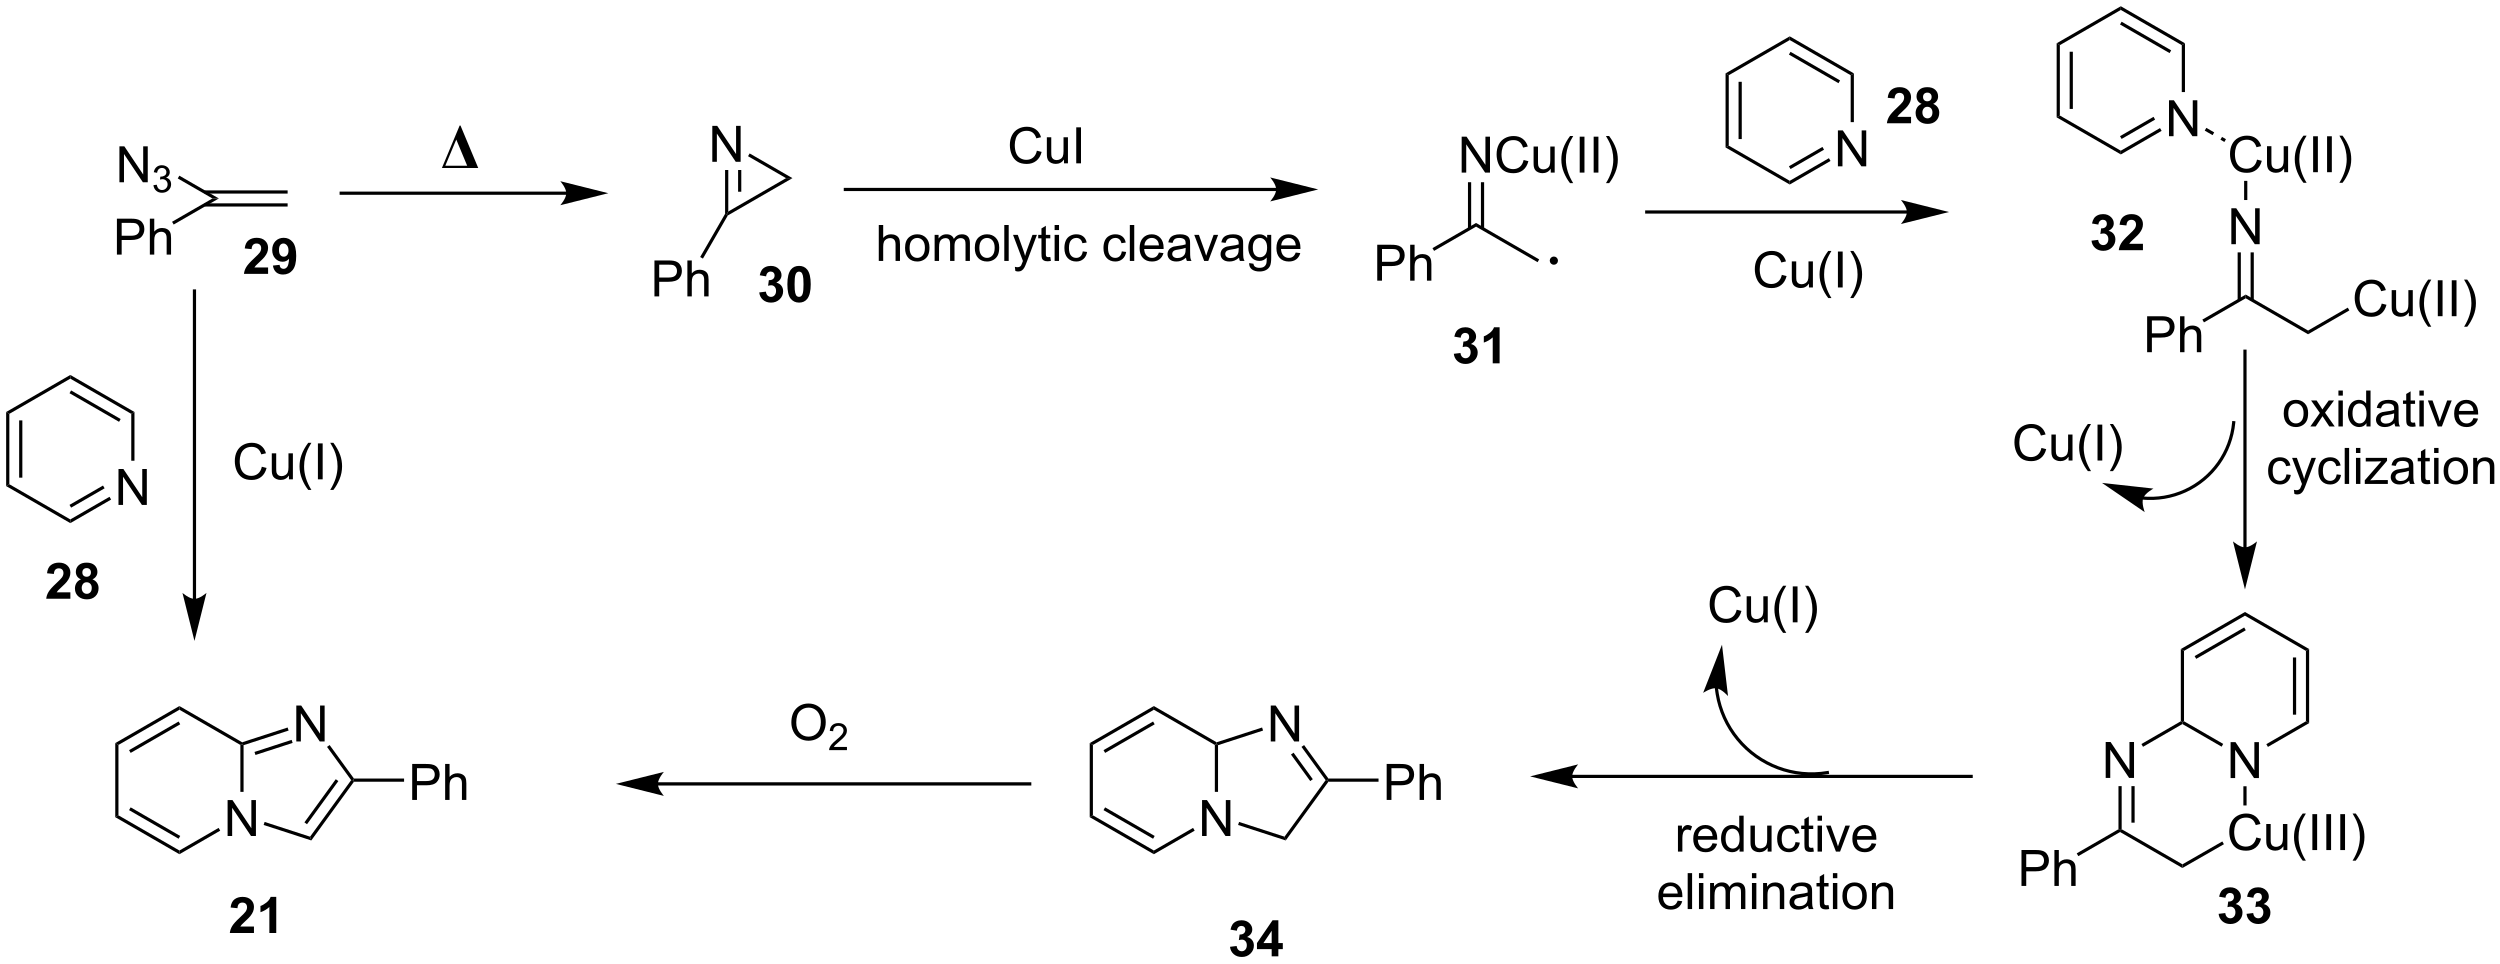 <?xml version="1.0" encoding="UTF-8"?>
<!DOCTYPE svg PUBLIC '-//W3C//DTD SVG 1.0//EN'
          'http://www.w3.org/TR/2001/REC-SVG-20010904/DTD/svg10.dtd'>
<svg stroke-dasharray="none" shape-rendering="auto" xmlns="http://www.w3.org/2000/svg" font-family="'Dialog'" text-rendering="auto" width="1024" fill-opacity="1" color-interpolation="auto" color-rendering="auto" preserveAspectRatio="xMidYMid meet" font-size="12px" viewBox="0 0 1024 395" fill="black" xmlns:xlink="http://www.w3.org/1999/xlink" stroke="black" image-rendering="auto" stroke-miterlimit="10" stroke-linecap="square" stroke-linejoin="miter" font-style="normal" stroke-width="1" height="395" stroke-dashoffset="0" font-weight="normal" stroke-opacity="1"
><!--Generated by the Batik Graphics2D SVG Generator--><defs id="genericDefs"
  /><g
  ><defs id="defs1"
    ><clipPath clipPathUnits="userSpaceOnUse" id="clipPath1"
      ><path d="M0.633 0.633 L410.377 0.633 L410.377 158.43 L0.633 158.43 L0.633 0.633 Z"
      /></clipPath
      ><clipPath clipPathUnits="userSpaceOnUse" id="clipPath2"
      ><path d="M41.219 140.136 L41.219 293.546 L439.57 293.546 L439.57 140.136 Z"
      /></clipPath
    ></defs
    ><g transform="scale(2.499,2.499) translate(-0.633,-0.633) matrix(1.029,0,0,1.029,-41.765,-143.511)"
    ><path d="M59.825 180.637 L59.825 174.911 L61.986 174.911 Q62.556 174.911 62.856 174.965 Q63.278 175.036 63.562 175.234 Q63.848 175.429 64.023 175.786 Q64.197 176.14 64.197 176.567 Q64.197 177.296 63.731 177.804 Q63.267 178.309 62.051 178.309 L60.583 178.309 L60.583 180.637 L59.825 180.637 ZM60.583 177.632 L62.064 177.632 Q62.799 177.632 63.106 177.359 Q63.416 177.085 63.416 176.59 Q63.416 176.231 63.233 175.976 Q63.051 175.718 62.754 175.637 Q62.564 175.585 62.049 175.585 L60.583 175.585 L60.583 177.632 ZM65.072 180.637 L65.072 174.911 L65.775 174.911 L65.775 176.965 Q66.267 176.395 67.017 176.395 Q67.478 176.395 67.817 176.577 Q68.158 176.757 68.304 177.077 Q68.45 177.398 68.45 178.007 L68.45 180.637 L67.747 180.637 L67.747 178.007 Q67.747 177.481 67.517 177.242 Q67.291 176.999 66.872 176.999 Q66.559 176.999 66.283 177.163 Q66.01 177.325 65.892 177.603 Q65.775 177.88 65.775 178.367 L65.775 180.637 L65.072 180.637 Z" stroke="none" clip-path="url(#clipPath2)"
    /></g
    ><g transform="matrix(2.571,0,0,2.571,-105.956,-360.233)"
    ><path d="M68.88 175.888 L68.625 175.446 L75.056 171.733 L76.077 171.733 Z" stroke="none" clip-path="url(#clipPath2)"
    /></g
    ><g transform="matrix(2.571,0,0,2.571,-105.956,-360.233)"
    ><path d="M60.238 169.149 L60.238 163.422 L61.017 163.422 L64.025 167.917 L64.025 163.422 L64.751 163.422 L64.751 169.149 L63.973 169.149 L60.965 164.649 L60.965 169.149 L60.238 169.149 Z" stroke="none" clip-path="url(#clipPath2)"
    /></g
    ><g transform="matrix(2.571,0,0,2.571,-105.956,-360.233)"
    ><path d="M65.658 169.614 L66.186 169.543 Q66.277 169.993 66.494 170.19 Q66.713 170.387 67.027 170.387 Q67.398 170.387 67.654 170.13 Q67.912 169.872 67.912 169.491 Q67.912 169.127 67.674 168.893 Q67.437 168.657 67.07 168.657 Q66.922 168.657 66.699 168.715 L66.758 168.252 Q66.811 168.258 66.842 168.258 Q67.18 168.258 67.449 168.083 Q67.719 167.907 67.719 167.54 Q67.719 167.25 67.521 167.061 Q67.326 166.87 67.016 166.87 Q66.707 166.87 66.502 167.063 Q66.297 167.256 66.238 167.643 L65.711 167.549 Q65.808 167.018 66.15 166.727 Q66.494 166.436 67.004 166.436 Q67.355 166.436 67.65 166.587 Q67.947 166.737 68.103 166.999 Q68.26 167.258 68.26 167.551 Q68.26 167.831 68.109 168.059 Q67.961 168.288 67.668 168.422 Q68.049 168.51 68.26 168.788 Q68.471 169.063 68.471 169.479 Q68.471 170.042 68.061 170.434 Q67.65 170.825 67.023 170.825 Q66.459 170.825 66.084 170.489 Q65.711 170.151 65.658 169.614 Z" stroke="none" clip-path="url(#clipPath2)"
    /></g
    ><g transform="matrix(2.571,0,0,2.571,-105.956,-360.233)"
    ><path d="M76.077 171.733 L75.056 171.733 L69.531 168.543 L69.786 168.101 Z" stroke="none" clip-path="url(#clipPath2)"
    /></g
    ><g transform="matrix(2.571,0,0,2.571,-105.956,-360.233)"
    ><path d="M73.779 173.02 L87.035 173.02 L87.035 172.51 L73.779 172.51 ZM73.779 170.956 L87.035 170.956 L87.035 170.446 L73.779 170.446 Z" stroke="none" clip-path="url(#clipPath2)"
    /></g
    ><g transform="matrix(2.571,0,0,2.571,-105.956,-360.233)"
    ><path d="M131.429 170.639 L95.57 170.639 L95.315 170.639 L95.315 171.149 L95.57 171.149 L131.429 171.149 L131.684 171.149 L131.684 170.639 L131.429 170.639 ZM138.128 170.894 L130.475 168.981 C130.475 168.981 131.429 170.056 131.429 170.894 C131.429 171.731 130.475 172.807 130.475 172.807 Z" stroke="none" clip-path="url(#clipPath2)"
    /></g
    ><g transform="matrix(2.571,0,0,2.571,-105.956,-360.233)"
    ><path d="M154.694 165.892 L154.694 160.165 L155.472 160.165 L158.48 164.66 L158.48 160.165 L159.207 160.165 L159.207 165.892 L158.428 165.892 L155.42 161.392 L155.42 165.892 L154.694 165.892 Z" stroke="none" clip-path="url(#clipPath2)"
    /></g
    ><g transform="matrix(2.571,0,0,2.571,-105.956,-360.233)"
    ><path d="M156.729 167.196 L157.239 167.196 L157.239 173.809 L156.984 174.25 L156.729 174.182 ZM158.801 167.196 L158.801 170.662 L159.311 170.662 L159.311 167.196 Z" stroke="none" clip-path="url(#clipPath2)"
    /></g
    ><g transform="matrix(2.571,0,0,2.571,-105.956,-360.233)"
    ><path d="M157.171 174.437 L156.984 174.25 L157.239 173.809 L166.441 168.496 L167.461 168.496 Z" stroke="none" clip-path="url(#clipPath2)"
    /></g
    ><g transform="matrix(2.571,0,0,2.571,-105.956,-360.233)"
    ><path d="M167.461 168.496 L166.441 168.496 L160.386 165 L160.641 164.558 Z" stroke="none" clip-path="url(#clipPath2)"
    /></g
    ><g transform="matrix(2.571,0,0,2.571,-105.956,-360.233)"
    ><path d="M145.475 187.333 L145.475 181.606 L147.636 181.606 Q148.207 181.606 148.506 181.661 Q148.928 181.731 149.212 181.929 Q149.498 182.124 149.673 182.481 Q149.847 182.835 149.847 183.262 Q149.847 183.992 149.381 184.499 Q148.917 185.005 147.701 185.005 L146.233 185.005 L146.233 187.333 L145.475 187.333 ZM146.233 184.327 L147.714 184.327 Q148.449 184.327 148.756 184.054 Q149.066 183.781 149.066 183.286 Q149.066 182.927 148.884 182.671 Q148.701 182.413 148.405 182.333 Q148.214 182.281 147.699 182.281 L146.233 182.281 L146.233 184.327 ZM150.722 187.333 L150.722 181.606 L151.425 181.606 L151.425 183.661 Q151.917 183.09 152.667 183.09 Q153.128 183.09 153.467 183.273 Q153.808 183.452 153.954 183.773 Q154.1 184.093 154.1 184.702 L154.1 187.333 L153.397 187.333 L153.397 184.702 Q153.397 184.177 153.167 183.937 Q152.941 183.695 152.522 183.695 Q152.209 183.695 151.933 183.859 Q151.66 184.02 151.542 184.299 Q151.425 184.575 151.425 185.062 L151.425 187.333 L150.722 187.333 Z" stroke="none" clip-path="url(#clipPath2)"
    /></g
    ><g transform="matrix(2.571,0,0,2.571,-105.956,-360.233)"
    ><path d="M156.729 174.182 L156.984 174.25 L157.171 174.437 L153.201 181.313 L152.76 181.058 Z" stroke="none" clip-path="url(#clipPath2)"
    /></g
    ><g transform="matrix(2.571,0,0,2.571,-105.956,-360.233)"
    ><path d="M244.525 170.039 L175.891 170.039 L175.636 170.039 L175.636 170.549 L175.891 170.549 L244.525 170.549 L244.781 170.549 L244.781 170.039 L244.525 170.039 ZM251.225 170.294 L243.571 168.381 C243.571 168.381 244.525 169.457 244.525 170.294 C244.525 171.132 243.571 172.208 243.571 172.208 Z" stroke="none" clip-path="url(#clipPath2)"
    /></g
    ><g transform="matrix(2.571,0,0,2.571,-105.956,-360.233)"
    ><path d="M206.403 164.124 L207.161 164.314 Q206.924 165.249 206.304 165.741 Q205.685 166.231 204.791 166.231 Q203.864 166.231 203.284 165.853 Q202.705 165.475 202.401 164.762 Q202.099 164.046 202.099 163.225 Q202.099 162.329 202.44 161.666 Q202.784 160.999 203.414 160.652 Q204.044 160.306 204.802 160.306 Q205.661 160.306 206.247 160.744 Q206.833 161.181 207.065 161.975 L206.317 162.15 Q206.119 161.525 205.739 161.241 Q205.362 160.954 204.786 160.954 Q204.127 160.954 203.682 161.272 Q203.239 161.587 203.06 162.121 Q202.88 162.655 202.88 163.22 Q202.88 163.952 203.093 164.496 Q203.307 165.041 203.755 165.311 Q204.205 165.579 204.729 165.579 Q205.364 165.579 205.804 165.212 Q206.247 164.845 206.403 164.124 ZM210.725 166.132 L210.725 165.522 Q210.241 166.225 209.407 166.225 Q209.04 166.225 208.722 166.085 Q208.405 165.944 208.248 165.731 Q208.095 165.517 208.032 165.21 Q207.991 165.001 207.991 164.554 L207.991 161.983 L208.694 161.983 L208.694 164.283 Q208.694 164.835 208.735 165.025 Q208.803 165.304 209.017 165.462 Q209.233 165.619 209.548 165.619 Q209.866 165.619 210.142 165.457 Q210.42 165.296 210.535 165.017 Q210.649 164.736 210.649 164.204 L210.649 161.983 L211.352 161.983 L211.352 166.132 L210.725 166.132 ZM212.674 166.132 L212.674 160.405 L213.432 160.405 L213.432 166.132 L212.674 166.132 Z" stroke="none" clip-path="url(#clipPath2)"
    /></g
    ><g transform="matrix(2.571,0,0,2.571,-105.956,-360.233)"
    ><path d="M181.215 181.683 L181.215 175.957 L181.918 175.957 L181.918 178.011 Q182.41 177.441 183.16 177.441 Q183.621 177.441 183.96 177.623 Q184.301 177.803 184.447 178.123 Q184.593 178.444 184.593 179.053 L184.593 181.683 L183.889 181.683 L183.889 179.053 Q183.889 178.527 183.66 178.287 Q183.434 178.045 183.014 178.045 Q182.702 178.045 182.426 178.209 Q182.152 178.371 182.035 178.649 Q181.918 178.925 181.918 179.412 L181.918 181.683 L181.215 181.683 ZM185.401 179.608 Q185.401 178.457 186.042 177.902 Q186.578 177.441 187.346 177.441 Q188.203 177.441 188.745 178.001 Q189.289 178.561 189.289 179.55 Q189.289 180.35 189.047 180.811 Q188.807 181.269 188.349 181.524 Q187.891 181.777 187.346 181.777 Q186.477 181.777 185.938 181.22 Q185.401 180.66 185.401 179.608 ZM186.125 179.608 Q186.125 180.405 186.471 180.803 Q186.82 181.199 187.346 181.199 Q187.87 181.199 188.216 180.8 Q188.565 180.402 188.565 179.584 Q188.565 178.816 188.216 178.42 Q187.867 178.022 187.346 178.022 Q186.82 178.022 186.471 178.418 Q186.125 178.811 186.125 179.608 ZM190.113 181.683 L190.113 177.535 L190.741 177.535 L190.741 178.115 Q190.936 177.811 191.259 177.626 Q191.585 177.441 191.999 177.441 Q192.46 177.441 192.754 177.634 Q193.051 177.824 193.171 178.168 Q193.663 177.441 194.452 177.441 Q195.069 177.441 195.4 177.782 Q195.733 178.123 195.733 178.834 L195.733 181.683 L195.035 181.683 L195.035 179.069 Q195.035 178.647 194.965 178.462 Q194.897 178.277 194.718 178.165 Q194.538 178.05 194.296 178.05 Q193.858 178.05 193.569 178.342 Q193.28 178.631 193.28 179.272 L193.28 181.683 L192.577 181.683 L192.577 178.988 Q192.577 178.519 192.405 178.285 Q192.233 178.05 191.843 178.05 Q191.546 178.05 191.293 178.207 Q191.043 178.363 190.929 178.665 Q190.816 178.964 190.816 179.53 L190.816 181.683 L190.113 181.683 ZM196.514 179.608 Q196.514 178.457 197.155 177.902 Q197.691 177.441 198.46 177.441 Q199.316 177.441 199.858 178.001 Q200.402 178.561 200.402 179.55 Q200.402 180.35 200.16 180.811 Q199.921 181.269 199.462 181.524 Q199.004 181.777 198.46 181.777 Q197.59 181.777 197.051 181.22 Q196.514 180.66 196.514 179.608 ZM197.238 179.608 Q197.238 180.405 197.585 180.803 Q197.934 181.199 198.46 181.199 Q198.983 181.199 199.329 180.8 Q199.679 180.402 199.679 179.584 Q199.679 178.816 199.329 178.42 Q198.981 178.022 198.46 178.022 Q197.934 178.022 197.585 178.418 Q197.238 178.811 197.238 179.608 ZM201.211 181.683 L201.211 175.957 L201.914 175.957 L201.914 181.683 L201.211 181.683 ZM202.973 183.282 L202.895 182.621 Q203.124 182.683 203.296 182.683 Q203.53 182.683 203.671 182.605 Q203.811 182.527 203.902 182.386 Q203.968 182.282 204.116 181.863 Q204.137 181.806 204.179 181.691 L202.606 177.535 L203.363 177.535 L204.225 179.936 Q204.395 180.394 204.527 180.897 Q204.647 180.412 204.816 179.951 L205.702 177.535 L206.405 177.535 L204.827 181.754 Q204.574 182.438 204.434 182.696 Q204.246 183.043 204.004 183.204 Q203.762 183.368 203.426 183.368 Q203.223 183.368 202.973 183.282 ZM208.538 181.053 L208.639 181.675 Q208.343 181.738 208.108 181.738 Q207.725 181.738 207.514 181.618 Q207.304 181.496 207.218 181.298 Q207.132 181.1 207.132 180.467 L207.132 178.082 L206.616 178.082 L206.616 177.535 L207.132 177.535 L207.132 176.506 L207.832 176.084 L207.832 177.535 L208.538 177.535 L208.538 178.082 L207.832 178.082 L207.832 180.506 Q207.832 180.808 207.869 180.894 Q207.905 180.98 207.988 181.032 Q208.074 181.082 208.231 181.082 Q208.348 181.082 208.538 181.053 ZM209.229 176.764 L209.229 175.957 L209.932 175.957 L209.932 176.764 L209.229 176.764 ZM209.229 181.683 L209.229 177.535 L209.932 177.535 L209.932 181.683 L209.229 181.683 ZM213.71 180.162 L214.402 180.254 Q214.288 180.967 213.822 181.373 Q213.356 181.777 212.676 181.777 Q211.824 181.777 211.306 181.22 Q210.788 180.662 210.788 179.623 Q210.788 178.951 211.009 178.449 Q211.233 177.944 211.689 177.694 Q212.145 177.441 212.679 177.441 Q213.356 177.441 213.785 177.782 Q214.215 178.123 214.335 178.754 L213.652 178.858 Q213.554 178.441 213.306 178.23 Q213.059 178.019 212.707 178.019 Q212.176 178.019 211.843 178.399 Q211.512 178.78 211.512 179.605 Q211.512 180.441 211.832 180.821 Q212.152 181.199 212.668 181.199 Q213.082 181.199 213.358 180.946 Q213.637 180.691 213.71 180.162 ZM219.932 180.162 L220.625 180.254 Q220.511 180.967 220.044 181.373 Q219.578 181.777 218.899 181.777 Q218.047 181.777 217.529 181.22 Q217.011 180.662 217.011 179.623 Q217.011 178.951 217.232 178.449 Q217.456 177.944 217.912 177.694 Q218.367 177.441 218.901 177.441 Q219.578 177.441 220.008 177.782 Q220.438 178.123 220.557 178.754 L219.875 178.858 Q219.776 178.441 219.529 178.23 Q219.281 178.019 218.93 178.019 Q218.399 178.019 218.065 178.399 Q217.734 178.78 217.734 179.605 Q217.734 180.441 218.055 180.821 Q218.375 181.199 218.891 181.199 Q219.305 181.199 219.581 180.946 Q219.859 180.691 219.932 180.162 ZM221.211 181.683 L221.211 175.957 L221.914 175.957 L221.914 181.683 L221.211 181.683 ZM225.843 180.347 L226.569 180.436 Q226.397 181.074 225.931 181.425 Q225.468 181.777 224.746 181.777 Q223.835 181.777 223.301 181.217 Q222.77 180.655 222.77 179.644 Q222.77 178.597 223.309 178.019 Q223.848 177.441 224.707 177.441 Q225.538 177.441 226.064 178.009 Q226.593 178.574 226.593 179.6 Q226.593 179.662 226.59 179.787 L223.496 179.787 Q223.535 180.472 223.882 180.837 Q224.231 181.199 224.749 181.199 Q225.137 181.199 225.41 180.996 Q225.684 180.793 225.843 180.347 ZM223.535 179.209 L225.85 179.209 Q225.804 178.686 225.585 178.425 Q225.249 178.019 224.715 178.019 Q224.231 178.019 223.9 178.345 Q223.569 178.668 223.535 179.209 ZM230.159 181.17 Q229.768 181.504 229.406 181.642 Q229.047 181.777 228.633 181.777 Q227.948 181.777 227.581 181.444 Q227.214 181.108 227.214 180.589 Q227.214 180.285 227.352 180.032 Q227.492 179.78 227.716 179.629 Q227.94 179.475 228.221 179.397 Q228.43 179.342 228.846 179.293 Q229.698 179.191 230.102 179.05 Q230.104 178.905 230.104 178.865 Q230.104 178.436 229.906 178.261 Q229.636 178.022 229.104 178.022 Q228.609 178.022 228.373 178.196 Q228.136 178.371 228.024 178.811 L227.336 178.717 Q227.43 178.277 227.643 178.006 Q227.859 177.733 228.266 177.587 Q228.672 177.441 229.206 177.441 Q229.737 177.441 230.068 177.566 Q230.401 177.691 230.557 177.881 Q230.714 178.069 230.776 178.358 Q230.813 178.537 230.813 179.006 L230.813 179.944 Q230.813 180.925 230.857 181.186 Q230.901 181.444 231.034 181.683 L230.3 181.683 Q230.19 181.464 230.159 181.17 ZM230.102 179.6 Q229.719 179.756 228.953 179.865 Q228.518 179.928 228.339 180.006 Q228.159 180.084 228.06 180.235 Q227.964 180.386 227.964 180.569 Q227.964 180.85 228.177 181.037 Q228.391 181.225 228.8 181.225 Q229.206 181.225 229.521 181.048 Q229.839 180.871 229.987 180.561 Q230.102 180.324 230.102 179.858 L230.102 179.6 ZM233.054 181.683 L231.475 177.535 L232.218 177.535 L233.108 180.019 Q233.254 180.42 233.374 180.855 Q233.468 180.527 233.637 180.066 L234.559 177.535 L235.28 177.535 L233.71 181.683 L233.054 181.683 ZM238.608 181.17 Q238.218 181.504 237.856 181.642 Q237.496 181.777 237.082 181.777 Q236.397 181.777 236.03 181.444 Q235.663 181.108 235.663 180.589 Q235.663 180.285 235.801 180.032 Q235.941 179.78 236.166 179.629 Q236.389 179.475 236.671 179.397 Q236.879 179.342 237.296 179.293 Q238.147 179.191 238.551 179.05 Q238.554 178.905 238.554 178.865 Q238.554 178.436 238.356 178.261 Q238.085 178.022 237.554 178.022 Q237.059 178.022 236.822 178.196 Q236.585 178.371 236.473 178.811 L235.785 178.717 Q235.879 178.277 236.093 178.006 Q236.309 177.733 236.715 177.587 Q237.121 177.441 237.655 177.441 Q238.186 177.441 238.517 177.566 Q238.85 177.691 239.007 177.881 Q239.163 178.069 239.225 178.358 Q239.262 178.537 239.262 179.006 L239.262 179.944 Q239.262 180.925 239.306 181.186 Q239.35 181.444 239.483 181.683 L238.749 181.683 Q238.639 181.464 238.608 181.17 ZM238.551 179.6 Q238.168 179.756 237.402 179.865 Q236.968 179.928 236.788 180.006 Q236.608 180.084 236.509 180.235 Q236.413 180.386 236.413 180.569 Q236.413 180.85 236.626 181.037 Q236.84 181.225 237.249 181.225 Q237.655 181.225 237.97 181.048 Q238.288 180.871 238.436 180.561 Q238.551 180.324 238.551 179.858 L238.551 179.6 ZM240.221 182.027 L240.906 182.129 Q240.948 182.446 241.143 182.589 Q241.406 182.785 241.859 182.785 Q242.346 182.785 242.612 182.589 Q242.878 182.394 242.971 182.043 Q243.026 181.829 243.024 181.139 Q242.563 181.683 241.875 181.683 Q241.018 181.683 240.55 181.066 Q240.081 180.449 240.081 179.584 Q240.081 178.99 240.294 178.49 Q240.511 177.988 240.919 177.714 Q241.328 177.441 241.878 177.441 Q242.612 177.441 243.089 178.035 L243.089 177.535 L243.737 177.535 L243.737 181.121 Q243.737 182.089 243.539 182.493 Q243.344 182.899 242.914 183.134 Q242.487 183.368 241.862 183.368 Q241.12 183.368 240.662 183.032 Q240.206 182.699 240.221 182.027 ZM240.805 179.535 Q240.805 180.35 241.128 180.725 Q241.453 181.1 241.94 181.1 Q242.425 181.1 242.753 180.727 Q243.081 180.355 243.081 179.558 Q243.081 178.795 242.742 178.41 Q242.406 178.022 241.93 178.022 Q241.461 178.022 241.133 178.405 Q240.805 178.785 240.805 179.535 ZM247.639 180.347 L248.366 180.436 Q248.194 181.074 247.728 181.425 Q247.264 181.777 246.543 181.777 Q245.632 181.777 245.098 181.217 Q244.566 180.655 244.566 179.644 Q244.566 178.597 245.106 178.019 Q245.645 177.441 246.504 177.441 Q247.335 177.441 247.861 178.009 Q248.389 178.574 248.389 179.6 Q248.389 179.662 248.387 179.787 L245.293 179.787 Q245.332 180.472 245.679 180.837 Q246.027 181.199 246.546 181.199 Q246.934 181.199 247.207 180.996 Q247.481 180.793 247.639 180.347 ZM245.332 179.209 L247.647 179.209 Q247.6 178.686 247.382 178.425 Q247.046 178.019 246.512 178.019 Q246.027 178.019 245.697 178.345 Q245.366 178.668 245.332 179.209 Z" stroke="none" clip-path="url(#clipPath2)"
    /></g
    ><g transform="matrix(2.571,0,0,2.571,-105.956,-360.233)"
    ><path d="M260.627 184.833 L260.627 179.107 L262.788 179.107 Q263.359 179.107 263.658 179.161 Q264.08 179.232 264.364 179.43 Q264.65 179.625 264.825 179.982 Q264.999 180.336 264.999 180.763 Q264.999 181.492 264.533 182 Q264.07 182.505 262.853 182.505 L261.385 182.505 L261.385 184.833 L260.627 184.833 ZM261.385 181.828 L262.866 181.828 Q263.601 181.828 263.908 181.555 Q264.218 181.281 264.218 180.786 Q264.218 180.427 264.036 180.172 Q263.853 179.914 263.557 179.833 Q263.366 179.781 262.851 179.781 L261.385 179.781 L261.385 181.828 ZM265.874 184.833 L265.874 179.107 L266.577 179.107 L266.577 181.161 Q267.07 180.591 267.82 180.591 Q268.281 180.591 268.619 180.773 Q268.96 180.953 269.106 181.273 Q269.252 181.594 269.252 182.203 L269.252 184.833 L268.549 184.833 L268.549 182.203 Q268.549 181.677 268.32 181.437 Q268.093 181.195 267.674 181.195 Q267.361 181.195 267.085 181.359 Q266.812 181.521 266.695 181.799 Q266.577 182.075 266.577 182.562 L266.577 184.833 L265.874 184.833 Z" stroke="none" clip-path="url(#clipPath2)"
    /></g
    ><g transform="matrix(2.571,0,0,2.571,-105.956,-360.233)"
    ><path d="M269.682 180.084 L269.427 179.642 L276.369 175.634 L276.369 176.223 Z" stroke="none" clip-path="url(#clipPath2)"
    /></g
    ><g transform="matrix(2.571,0,0,2.571,-105.956,-360.233)"
    ><path d="M274.078 167.61 L274.078 161.884 L274.857 161.884 L277.864 166.378 L277.864 161.884 L278.591 161.884 L278.591 167.61 L277.812 167.61 L274.805 163.11 L274.805 167.61 L274.078 167.61 ZM283.949 165.602 L284.707 165.792 Q284.47 166.727 283.85 167.22 Q283.23 167.709 282.337 167.709 Q281.41 167.709 280.829 167.332 Q280.251 166.954 279.947 166.24 Q279.644 165.524 279.644 164.704 Q279.644 163.808 279.986 163.144 Q280.329 162.477 280.959 162.131 Q281.59 161.785 282.348 161.785 Q283.207 161.785 283.793 162.222 Q284.379 162.66 284.611 163.454 L283.863 163.628 Q283.665 163.003 283.285 162.72 Q282.907 162.433 282.332 162.433 Q281.673 162.433 281.228 162.751 Q280.785 163.066 280.605 163.6 Q280.426 164.134 280.426 164.699 Q280.426 165.43 280.639 165.975 Q280.853 166.519 281.301 166.79 Q281.751 167.058 282.275 167.058 Q282.91 167.058 283.35 166.691 Q283.793 166.324 283.949 165.602 ZM288.271 167.61 L288.271 167.001 Q287.786 167.704 286.953 167.704 Q286.586 167.704 286.268 167.563 Q285.95 167.423 285.794 167.209 Q285.64 166.996 285.578 166.688 Q285.536 166.48 285.536 166.032 L285.536 163.462 L286.239 163.462 L286.239 165.761 Q286.239 166.313 286.281 166.503 Q286.349 166.782 286.562 166.941 Q286.779 167.097 287.094 167.097 Q287.411 167.097 287.687 166.936 Q287.966 166.774 288.081 166.496 Q288.195 166.214 288.195 165.683 L288.195 163.462 L288.898 163.462 L288.898 167.61 L288.271 167.61 ZM291.345 169.295 Q290.762 168.561 290.358 167.576 Q289.957 166.589 289.957 165.535 Q289.957 164.605 290.259 163.753 Q290.611 162.766 291.345 161.785 L291.848 161.785 Q291.376 162.597 291.223 162.946 Q290.986 163.485 290.848 164.071 Q290.681 164.8 290.681 165.54 Q290.681 167.417 291.848 169.295 L291.345 169.295 ZM292.884 167.61 L292.884 161.884 L293.642 161.884 L293.642 167.61 L292.884 167.61 ZM295.107 167.61 L295.107 161.884 L295.864 161.884 L295.864 167.61 L295.107 167.61 ZM297.572 169.295 L297.066 169.295 Q298.236 167.417 298.236 165.54 Q298.236 164.805 298.066 164.082 Q297.933 163.496 297.697 162.957 Q297.543 162.605 297.066 161.785 L297.572 161.785 Q298.306 162.766 298.657 163.753 Q298.957 164.605 298.957 165.535 Q298.957 166.589 298.553 167.576 Q298.15 168.561 297.572 169.295 Z" stroke="none" clip-path="url(#clipPath2)"
    /></g
    ><g transform="matrix(2.571,0,0,2.571,-105.956,-360.233)"
    ><path d="M277.656 176.525 L277.656 169.144 L277.146 169.144 L277.146 176.525 ZM275.591 176.525 L275.591 169.144 L275.081 169.144 L275.081 176.525 Z" stroke="none" clip-path="url(#clipPath2)"
    /></g
    ><g transform="matrix(2.571,0,0,2.571,-105.956,-360.233)"
    ><path d="M276.369 176.223 L276.369 175.634 L286.428 181.442 L286.173 181.884 Z" stroke="none" clip-path="url(#clipPath2)"
    /></g
    ><g transform="matrix(2.571,0,0,2.571,-105.956,-360.233)"
    ><path d="M288.766 182.038 C288.545 182.038 288.366 181.859 288.366 181.638 C288.366 181.417 288.545 181.238 288.766 181.238 C288.987 181.238 289.166 181.417 289.166 181.638 C289.166 181.859 288.987 182.038 288.766 182.038" stroke="none" clip-path="url(#clipPath2)"
    /></g
    ><g stroke-width="0.51" transform="matrix(2.571,0,0,2.571,-105.956,-360.233)" stroke-linejoin="round" stroke-linecap="round"
    ><path fill="none" d="M288.766 182.038 C288.545 182.038 288.366 181.859 288.366 181.638 C288.366 181.417 288.545 181.238 288.766 181.238 C288.987 181.238 289.166 181.417 289.166 181.638 C289.166 181.859 288.987 182.038 288.766 182.038" clip-path="url(#clipPath2)"
    /></g
    ><g transform="matrix(2.571,0,0,2.571,-105.956,-360.233)"
    ><path d="M345.01 173.636 L303.565 173.636 L303.31 173.636 L303.31 174.146 L303.565 174.146 L345.01 174.146 L345.266 174.146 L345.266 173.636 L345.01 173.636 ZM351.71 173.891 L344.056 171.977 C344.056 171.977 345.01 173.054 345.01 173.891 C345.01 174.728 344.056 175.804 344.056 175.804 Z" stroke="none" clip-path="url(#clipPath2)"
    /></g
    ><g transform="matrix(2.571,0,0,2.571,-105.956,-360.233)"
    ><path d="M334.019 166.611 L334.019 160.885 L334.798 160.885 L337.805 165.379 L337.805 160.885 L338.532 160.885 L338.532 166.611 L337.753 166.611 L334.745 162.111 L334.745 166.611 L334.019 166.611 Z" stroke="none" clip-path="url(#clipPath2)"
    /></g
    ><g transform="matrix(2.571,0,0,2.571,-105.956,-360.233)"
    ><path d="M316.121 151.805 L316.631 152.1 L316.631 163.314 L316.121 163.608 ZM318.192 153.149 L318.192 162.265 L318.703 162.265 L318.703 153.149 Z" stroke="none" clip-path="url(#clipPath2)"
    /></g
    ><g transform="matrix(2.571,0,0,2.571,-105.956,-360.233)"
    ><path d="M316.121 163.608 L316.631 163.314 L326.343 168.921 L326.343 169.51 Z" stroke="none" clip-path="url(#clipPath2)"
    /></g
    ><g transform="matrix(2.571,0,0,2.571,-105.956,-360.233)"
    ><path d="M326.343 169.51 L326.343 168.921 L332.587 165.316 L332.842 165.757 ZM326.47 167.044 L331.807 163.963 L331.552 163.522 L326.215 166.602 Z" stroke="none" clip-path="url(#clipPath2)"
    /></g
    ><g transform="matrix(2.571,0,0,2.571,-105.956,-360.233)"
    ><path d="M336.565 159.573 L336.054 159.573 L336.054 152.1 L336.565 151.805 Z" stroke="none" clip-path="url(#clipPath2)"
    /></g
    ><g transform="matrix(2.571,0,0,2.571,-105.956,-360.233)"
    ><path d="M336.565 151.805 L336.054 152.1 L326.343 146.493 L326.343 145.904 ZM334.365 152.928 L326.47 148.369 L326.215 148.811 L334.11 153.369 Z" stroke="none" clip-path="url(#clipPath2)"
    /></g
    ><g transform="matrix(2.571,0,0,2.571,-105.956,-360.233)"
    ><path d="M326.343 145.904 L326.343 146.493 L316.631 152.1 L316.121 151.805 Z" stroke="none" clip-path="url(#clipPath2)"
    /></g
    ><g transform="matrix(2.571,0,0,2.571,-105.956,-360.233)"
    ><path d="M325.086 183.904 L325.844 184.094 Q325.607 185.029 324.987 185.522 Q324.368 186.011 323.474 186.011 Q322.547 186.011 321.967 185.633 Q321.388 185.256 321.084 184.542 Q320.782 183.826 320.782 183.006 Q320.782 182.11 321.123 181.446 Q321.467 180.779 322.097 180.433 Q322.727 180.087 323.485 180.087 Q324.344 180.087 324.93 180.524 Q325.516 180.962 325.748 181.756 L325 181.93 Q324.803 181.305 324.422 181.022 Q324.045 180.735 323.469 180.735 Q322.81 180.735 322.365 181.053 Q321.922 181.368 321.743 181.902 Q321.563 182.435 321.563 183.001 Q321.563 183.732 321.776 184.277 Q321.99 184.821 322.438 185.092 Q322.888 185.36 323.412 185.36 Q324.047 185.36 324.487 184.993 Q324.93 184.626 325.086 183.904 ZM329.408 185.912 L329.408 185.303 Q328.924 186.006 328.09 186.006 Q327.723 186.006 327.405 185.865 Q327.088 185.725 326.931 185.511 Q326.778 185.298 326.715 184.99 Q326.674 184.782 326.674 184.334 L326.674 181.764 L327.377 181.764 L327.377 184.063 Q327.377 184.615 327.418 184.805 Q327.486 185.084 327.7 185.243 Q327.916 185.399 328.231 185.399 Q328.549 185.399 328.825 185.238 Q329.103 185.076 329.218 184.798 Q329.332 184.516 329.332 183.985 L329.332 181.764 L330.036 181.764 L330.036 185.912 L329.408 185.912 ZM332.482 187.597 Q331.899 186.863 331.495 185.878 Q331.094 184.891 331.094 183.837 Q331.094 182.907 331.396 182.055 Q331.748 181.068 332.482 180.087 L332.985 180.087 Q332.513 180.899 332.36 181.248 Q332.123 181.787 331.985 182.373 Q331.818 183.102 331.818 183.842 Q331.818 185.719 332.985 187.597 L332.482 187.597 ZM334.021 185.912 L334.021 180.185 L334.779 180.185 L334.779 185.912 L334.021 185.912 ZM336.486 187.597 L335.981 187.597 Q337.15 185.719 337.15 183.842 Q337.15 183.107 336.981 182.383 Q336.848 181.798 336.611 181.258 Q336.457 180.907 335.981 180.087 L336.486 180.087 Q337.221 181.068 337.572 182.055 Q337.872 182.907 337.872 183.837 Q337.872 184.891 337.468 185.878 Q337.064 186.863 336.486 187.597 Z" stroke="none" clip-path="url(#clipPath2)"
    /></g
    ><g transform="matrix(2.571,0,0,2.571,-105.956,-360.233)"
    ><path d="M386.767 161.816 L386.767 156.089 L387.546 156.089 L390.553 160.584 L390.553 156.089 L391.28 156.089 L391.28 161.816 L390.501 161.816 L387.493 157.316 L387.493 161.816 L386.767 161.816 Z" stroke="none" clip-path="url(#clipPath2)"
    /></g
    ><g transform="matrix(2.571,0,0,2.571,-105.956,-360.233)"
    ><path d="M368.869 147.01 L369.379 147.304 L369.379 158.519 L368.869 158.813 ZM370.94 148.353 L370.94 157.47 L371.451 157.47 L371.451 148.353 Z" stroke="none" clip-path="url(#clipPath2)"
    /></g
    ><g transform="matrix(2.571,0,0,2.571,-105.956,-360.233)"
    ><path d="M368.869 158.813 L369.379 158.519 L379.091 164.126 L379.091 164.715 Z" stroke="none" clip-path="url(#clipPath2)"
    /></g
    ><g transform="matrix(2.571,0,0,2.571,-105.956,-360.233)"
    ><path d="M379.091 164.715 L379.091 164.126 L385.335 160.52 L385.591 160.962 ZM379.218 162.249 L384.555 159.168 L384.3 158.726 L378.963 161.807 Z" stroke="none" clip-path="url(#clipPath2)"
    /></g
    ><g transform="matrix(2.571,0,0,2.571,-105.956,-360.233)"
    ><path d="M389.313 154.778 L388.802 154.778 L388.802 147.304 L389.313 147.01 Z" stroke="none" clip-path="url(#clipPath2)"
    /></g
    ><g transform="matrix(2.571,0,0,2.571,-105.956,-360.233)"
    ><path d="M389.313 147.01 L388.802 147.304 L379.091 141.697 L379.091 141.108 ZM387.113 148.132 L379.218 143.574 L378.963 144.016 L386.858 148.574 Z" stroke="none" clip-path="url(#clipPath2)"
    /></g
    ><g transform="matrix(2.571,0,0,2.571,-105.956,-360.233)"
    ><path d="M379.091 141.108 L379.091 141.697 L369.379 147.304 L368.869 147.01 Z" stroke="none" clip-path="url(#clipPath2)"
    /></g
    ><g transform="matrix(2.571,0,0,2.571,-105.956,-360.233)"
    ><path d="M400.793 165.542 L401.551 165.732 Q401.314 166.667 400.694 167.16 Q400.074 167.649 399.181 167.649 Q398.254 167.649 397.673 167.272 Q397.095 166.894 396.79 166.18 Q396.488 165.464 396.488 164.644 Q396.488 163.748 396.829 163.084 Q397.173 162.417 397.803 162.071 Q398.433 161.725 399.191 161.725 Q400.051 161.725 400.637 162.162 Q401.223 162.6 401.454 163.394 L400.707 163.568 Q400.509 162.943 400.129 162.66 Q399.751 162.373 399.176 162.373 Q398.517 162.373 398.072 162.691 Q397.629 163.006 397.449 163.54 Q397.269 164.074 397.269 164.639 Q397.269 165.37 397.483 165.915 Q397.697 166.459 398.144 166.73 Q398.595 166.998 399.118 166.998 Q399.754 166.998 400.194 166.631 Q400.637 166.264 400.793 165.542 ZM405.114 167.55 L405.114 166.941 Q404.63 167.644 403.797 167.644 Q403.43 167.644 403.112 167.503 Q402.794 167.363 402.638 167.149 Q402.484 166.936 402.422 166.628 Q402.38 166.42 402.38 165.972 L402.38 163.402 L403.083 163.402 L403.083 165.701 Q403.083 166.253 403.125 166.443 Q403.193 166.722 403.406 166.881 Q403.622 167.037 403.937 167.037 Q404.255 167.037 404.531 166.876 Q404.81 166.714 404.924 166.436 Q405.039 166.154 405.039 165.623 L405.039 163.402 L405.742 163.402 L405.742 167.55 L405.114 167.55 ZM408.189 169.235 Q407.605 168.501 407.202 167.516 Q406.801 166.529 406.801 165.475 Q406.801 164.545 407.103 163.693 Q407.454 162.707 408.189 161.725 L408.691 161.725 Q408.22 162.537 408.066 162.886 Q407.829 163.425 407.691 164.011 Q407.525 164.74 407.525 165.48 Q407.525 167.357 408.691 169.235 L408.189 169.235 ZM409.728 167.55 L409.728 161.824 L410.486 161.824 L410.486 167.55 L409.728 167.55 ZM411.95 167.55 L411.95 161.824 L412.708 161.824 L412.708 167.55 L411.95 167.55 ZM414.415 169.235 L413.91 169.235 Q415.079 167.357 415.079 165.48 Q415.079 164.745 414.91 164.022 Q414.777 163.436 414.54 162.897 Q414.387 162.545 413.91 161.725 L414.415 161.725 Q415.15 162.707 415.501 163.693 Q415.801 164.545 415.801 165.475 Q415.801 166.529 415.397 167.516 Q414.993 168.501 414.415 169.235 Z" stroke="none" clip-path="url(#clipPath2)"
    /></g
    ><g transform="matrix(2.571,0,0,2.571,-105.956,-360.233)"
    ><path d="M392.459 160.924 L393.711 161.647 L393.966 161.205 L392.714 160.482 ZM394.963 162.37 L395.587 162.73 L395.842 162.289 L395.218 161.928 Z" stroke="none" clip-path="url(#clipPath2)"
    /></g
    ><g transform="matrix(2.571,0,0,2.571,-105.956,-360.233)"
    ><path d="M396.699 179.019 L396.699 173.292 L397.478 173.292 L400.486 177.787 L400.486 173.292 L401.212 173.292 L401.212 179.019 L400.433 179.019 L397.426 174.519 L397.426 179.019 L396.699 179.019 Z" stroke="none" clip-path="url(#clipPath2)"
    /></g
    ><g transform="matrix(2.571,0,0,2.571,-105.956,-360.233)"
    ><path d="M398.735 168.931 L399.245 168.931 L399.245 171.981 L398.735 171.981 Z" stroke="none" clip-path="url(#clipPath2)"
    /></g
    ><g transform="matrix(2.571,0,0,2.571,-105.956,-360.233)"
    ><path d="M397.702 180.323 L397.702 187.934 L398.213 187.934 L398.213 180.323 ZM399.767 180.323 L399.767 187.934 L400.277 187.934 L400.277 180.323 Z" stroke="none" clip-path="url(#clipPath2)"
    /></g
    ><g transform="matrix(2.571,0,0,2.571,-105.956,-360.233)"
    ><path d="M398.99 187.632 L398.99 187.043 L408.922 192.777 L408.922 193.367 Z" stroke="none" clip-path="url(#clipPath2)"
    /></g
    ><g transform="matrix(2.571,0,0,2.571,-105.956,-360.233)"
    ><path d="M383.283 196.222 L383.283 190.495 L385.444 190.495 Q386.014 190.495 386.314 190.55 Q386.736 190.62 387.019 190.818 Q387.306 191.014 387.48 191.37 Q387.655 191.725 387.655 192.152 Q387.655 192.881 387.189 193.389 Q386.725 193.894 385.509 193.894 L384.04 193.894 L384.04 196.222 L383.283 196.222 ZM384.04 193.217 L385.522 193.217 Q386.257 193.217 386.564 192.943 Q386.874 192.67 386.874 192.175 Q386.874 191.816 386.691 191.56 Q386.509 191.303 386.212 191.222 Q386.022 191.17 385.507 191.17 L384.04 191.17 L384.04 193.217 ZM388.53 196.222 L388.53 190.495 L389.233 190.495 L389.233 192.55 Q389.725 191.98 390.475 191.98 Q390.936 191.98 391.275 192.162 Q391.616 192.342 391.762 192.662 Q391.908 192.982 391.908 193.592 L391.908 196.222 L391.204 196.222 L391.204 193.592 Q391.204 193.066 390.975 192.826 Q390.749 192.584 390.329 192.584 Q390.017 192.584 389.741 192.748 Q389.467 192.91 389.35 193.188 Q389.233 193.464 389.233 193.951 L389.233 196.222 L388.53 196.222 Z" stroke="none" clip-path="url(#clipPath2)"
    /></g
    ><g transform="matrix(2.571,0,0,2.571,-105.956,-360.233)"
    ><path d="M398.99 187.043 L398.99 187.632 L392.338 191.473 L392.082 191.031 Z" stroke="none" clip-path="url(#clipPath2)"
    /></g
    ><g transform="matrix(2.571,0,0,2.571,-105.956,-360.233)"
    ><path d="M420.657 188.48 L421.415 188.67 Q421.178 189.605 420.558 190.097 Q419.938 190.587 419.045 190.587 Q418.118 190.587 417.537 190.209 Q416.959 189.831 416.654 189.118 Q416.352 188.402 416.352 187.581 Q416.352 186.685 416.694 186.022 Q417.037 185.355 417.668 185.008 Q418.298 184.662 419.056 184.662 Q419.915 184.662 420.501 185.1 Q421.087 185.537 421.319 186.331 L420.571 186.506 Q420.373 185.881 419.993 185.597 Q419.615 185.31 419.04 185.31 Q418.381 185.31 417.936 185.628 Q417.493 185.943 417.313 186.477 Q417.134 187.011 417.134 187.576 Q417.134 188.308 417.347 188.852 Q417.561 189.397 418.009 189.667 Q418.459 189.935 418.983 189.935 Q419.618 189.935 420.058 189.568 Q420.501 189.201 420.657 188.48 ZM424.979 190.488 L424.979 189.878 Q424.494 190.581 423.661 190.581 Q423.294 190.581 422.976 190.441 Q422.658 190.3 422.502 190.087 Q422.349 189.873 422.286 189.566 Q422.244 189.357 422.244 188.91 L422.244 186.339 L422.947 186.339 L422.947 188.639 Q422.947 189.191 422.989 189.381 Q423.057 189.66 423.27 189.818 Q423.487 189.975 423.802 189.975 Q424.119 189.975 424.395 189.813 Q424.674 189.652 424.789 189.373 Q424.903 189.092 424.903 188.56 L424.903 186.339 L425.606 186.339 L425.606 190.488 L424.979 190.488 ZM428.053 192.173 Q427.47 191.438 427.066 190.454 Q426.665 189.467 426.665 188.412 Q426.665 187.482 426.967 186.631 Q427.319 185.644 428.053 184.662 L428.556 184.662 Q428.084 185.475 427.931 185.823 Q427.694 186.363 427.556 186.948 Q427.389 187.678 427.389 188.417 Q427.389 190.295 428.556 192.173 L428.053 192.173 ZM429.592 190.488 L429.592 184.761 L430.35 184.761 L430.35 190.488 L429.592 190.488 ZM431.815 190.488 L431.815 184.761 L432.572 184.761 L432.572 190.488 L431.815 190.488 ZM434.279 192.173 L433.774 192.173 Q434.944 190.295 434.944 188.417 Q434.944 187.683 434.774 186.959 Q434.642 186.373 434.404 185.834 Q434.251 185.482 433.774 184.662 L434.279 184.662 Q435.014 185.644 435.365 186.631 Q435.665 187.482 435.665 188.412 Q435.665 189.467 435.261 190.454 Q434.858 191.438 434.279 192.173 Z" stroke="none" clip-path="url(#clipPath2)"
    /></g
    ><g transform="matrix(2.571,0,0,2.571,-105.956,-360.233)"
    ><path d="M408.922 193.367 L408.922 192.777 L415.247 189.126 L415.502 189.568 Z" stroke="none" clip-path="url(#clipPath2)"
    /></g
    ><g transform="matrix(2.571,0,0,2.571,-105.956,-360.233)"
    ><path d="M399.126 227.317 L399.126 196.069 L399.126 195.814 L398.616 195.814 L398.616 196.069 L398.616 227.317 L398.616 227.572 L399.126 227.572 L399.126 227.317 ZM398.871 234.016 L400.784 226.363 C400.784 226.363 399.709 227.317 398.871 227.317 C398.034 227.317 396.958 226.363 396.958 226.363 Z" stroke="none" clip-path="url(#clipPath2)"
    /></g
    ><g transform="matrix(2.571,0,0,2.571,-105.956,-360.233)"
    ><path d="M382.572 219.713 L382.573 219.713 L382.584 219.714 C382.603 219.716 382.621 219.717 382.639 219.719 C382.675 219.722 382.712 219.725 382.749 219.728 C382.822 219.734 382.895 219.739 382.968 219.744 C383.114 219.753 383.26 219.759 383.407 219.764 C383.7 219.773 383.993 219.772 384.286 219.762 C384.873 219.742 385.459 219.683 386.042 219.586 C387.207 219.393 388.356 219.045 389.458 218.541 C391.662 217.534 393.515 215.976 394.874 214.066 C396.233 212.156 397.098 209.895 397.327 207.482 L397.351 207.228 L396.843 207.18 L396.819 207.434 C396.598 209.757 395.765 211.933 394.458 213.77 C393.151 215.607 391.369 217.107 389.246 218.077 C388.185 218.562 387.079 218.897 385.958 219.083 C385.398 219.176 384.833 219.232 384.269 219.252 C383.986 219.262 383.704 219.262 383.422 219.254 C383.282 219.25 383.14 219.243 383 219.234 C382.929 219.23 382.859 219.225 382.788 219.219 C382.753 219.217 382.718 219.214 382.683 219.211 C382.666 219.209 382.648 219.208 382.631 219.206 L382.624 219.205 L382.628 219.206 L382.375 219.178 L382.318 219.685 L382.572 219.713 ZM376.094 217.048 L382.9 221.703 C382.9 221.703 382.353 220.301 382.658 219.481 C382.962 218.66 384.29 217.953 384.29 217.953 Z" stroke="none" clip-path="url(#clipPath2)"
    /></g
    ><g transform="matrix(2.571,0,0,2.571,-105.956,-360.233)"
    ><path d="M366.446 211.477 L367.203 211.667 Q366.966 212.602 366.347 213.094 Q365.727 213.584 364.834 213.584 Q363.907 213.584 363.326 213.206 Q362.748 212.829 362.443 212.115 Q362.141 211.399 362.141 210.579 Q362.141 209.683 362.482 209.019 Q362.826 208.352 363.456 208.006 Q364.086 207.659 364.844 207.659 Q365.703 207.659 366.289 208.097 Q366.875 208.534 367.107 209.329 L366.36 209.503 Q366.162 208.878 365.782 208.594 Q365.404 208.308 364.828 208.308 Q364.17 208.308 363.724 208.625 Q363.282 208.941 363.102 209.475 Q362.922 210.008 362.922 210.573 Q362.922 211.305 363.136 211.85 Q363.349 212.394 363.797 212.665 Q364.248 212.933 364.771 212.933 Q365.407 212.933 365.847 212.566 Q366.289 212.198 366.446 211.477 ZM370.767 213.485 L370.767 212.875 Q370.283 213.579 369.45 213.579 Q369.082 213.579 368.765 213.438 Q368.447 213.297 368.291 213.084 Q368.137 212.87 368.075 212.563 Q368.033 212.355 368.033 211.907 L368.033 209.337 L368.736 209.337 L368.736 211.636 Q368.736 212.188 368.778 212.378 Q368.845 212.657 369.059 212.816 Q369.275 212.972 369.59 212.972 Q369.908 212.972 370.184 212.81 Q370.463 212.649 370.577 212.37 Q370.692 212.089 370.692 211.558 L370.692 209.337 L371.395 209.337 L371.395 213.485 L370.767 213.485 ZM373.841 215.17 Q373.258 214.435 372.854 213.451 Q372.453 212.464 372.453 211.409 Q372.453 210.48 372.755 209.628 Q373.107 208.641 373.841 207.659 L374.344 207.659 Q373.873 208.472 373.719 208.821 Q373.482 209.36 373.344 209.946 Q373.177 210.675 373.177 211.415 Q373.177 213.292 374.344 215.17 L373.841 215.17 ZM375.38 213.485 L375.38 207.758 L376.138 207.758 L376.138 213.485 L375.38 213.485 ZM377.845 215.17 L377.34 215.17 Q378.509 213.292 378.509 211.415 Q378.509 210.68 378.34 209.956 Q378.207 209.37 377.97 208.831 Q377.817 208.48 377.34 207.659 L377.845 207.659 Q378.58 208.641 378.931 209.628 Q379.231 210.48 379.231 211.409 Q379.231 212.464 378.827 213.451 Q378.423 214.435 377.845 215.17 Z" stroke="none" clip-path="url(#clipPath2)"
    /></g
    ><g transform="matrix(2.571,0,0,2.571,-105.956,-360.233)"
    ><path d="M405.044 205.982 Q405.044 204.831 405.684 204.276 Q406.221 203.815 406.989 203.815 Q407.846 203.815 408.387 204.375 Q408.932 204.935 408.932 205.924 Q408.932 206.724 408.69 207.185 Q408.45 207.643 407.991 207.898 Q407.533 208.151 406.989 208.151 Q406.119 208.151 405.58 207.594 Q405.044 207.034 405.044 205.982 ZM405.768 205.982 Q405.768 206.779 406.114 207.177 Q406.463 207.573 406.989 207.573 Q407.512 207.573 407.859 207.174 Q408.208 206.776 408.208 205.958 Q408.208 205.19 407.859 204.794 Q407.51 204.396 406.989 204.396 Q406.463 204.396 406.114 204.792 Q405.768 205.185 405.768 205.982 ZM409.287 208.057 L410.803 205.901 L409.399 203.909 L410.279 203.909 L410.915 204.88 Q411.094 205.159 411.204 205.346 Q411.376 205.089 411.522 204.888 L412.219 203.909 L413.061 203.909 L411.626 205.862 L413.17 208.057 L412.305 208.057 L411.454 206.768 L411.227 206.419 L410.139 208.057 L409.287 208.057 ZM413.759 203.138 L413.759 202.331 L414.462 202.331 L414.462 203.138 L413.759 203.138 ZM413.759 208.057 L413.759 203.909 L414.462 203.909 L414.462 208.057 L413.759 208.057 ZM418.223 208.057 L418.223 207.534 Q417.83 208.151 417.065 208.151 Q416.567 208.151 416.15 207.877 Q415.736 207.604 415.507 207.114 Q415.278 206.622 415.278 205.987 Q415.278 205.364 415.484 204.859 Q415.692 204.354 416.106 204.086 Q416.52 203.815 417.033 203.815 Q417.408 203.815 417.7 203.974 Q417.994 204.13 418.176 204.385 L418.176 202.331 L418.877 202.331 L418.877 208.057 L418.223 208.057 ZM416.002 205.987 Q416.002 206.784 416.338 207.18 Q416.674 207.573 417.13 207.573 Q417.591 207.573 417.913 207.195 Q418.236 206.818 418.236 206.044 Q418.236 205.193 417.908 204.794 Q417.58 204.396 417.098 204.396 Q416.63 204.396 416.315 204.779 Q416.002 205.161 416.002 205.987 ZM422.688 207.544 Q422.298 207.877 421.936 208.016 Q421.576 208.151 421.162 208.151 Q420.477 208.151 420.11 207.818 Q419.743 207.482 419.743 206.964 Q419.743 206.659 419.881 206.406 Q420.022 206.154 420.245 206.002 Q420.469 205.849 420.751 205.771 Q420.959 205.716 421.376 205.667 Q422.227 205.565 422.631 205.424 Q422.634 205.279 422.634 205.239 Q422.634 204.81 422.436 204.635 Q422.165 204.396 421.634 204.396 Q421.139 204.396 420.902 204.57 Q420.665 204.745 420.553 205.185 L419.865 205.091 Q419.959 204.651 420.173 204.38 Q420.389 204.107 420.795 203.961 Q421.201 203.815 421.735 203.815 Q422.266 203.815 422.597 203.94 Q422.93 204.065 423.087 204.255 Q423.243 204.443 423.305 204.732 Q423.342 204.911 423.342 205.38 L423.342 206.318 Q423.342 207.299 423.386 207.56 Q423.43 207.818 423.563 208.057 L422.829 208.057 Q422.719 207.839 422.688 207.544 ZM422.631 205.974 Q422.248 206.13 421.483 206.239 Q421.048 206.302 420.868 206.38 Q420.688 206.458 420.589 206.609 Q420.493 206.76 420.493 206.943 Q420.493 207.224 420.706 207.411 Q420.92 207.599 421.329 207.599 Q421.735 207.599 422.05 207.422 Q422.368 207.245 422.516 206.935 Q422.631 206.698 422.631 206.232 L422.631 205.974 ZM425.966 207.427 L426.067 208.049 Q425.77 208.112 425.536 208.112 Q425.153 208.112 424.942 207.992 Q424.731 207.87 424.645 207.672 Q424.559 207.474 424.559 206.841 L424.559 204.456 L424.044 204.456 L424.044 203.909 L424.559 203.909 L424.559 202.88 L425.26 202.458 L425.26 203.909 L425.966 203.909 L425.966 204.456 L425.26 204.456 L425.26 206.88 Q425.26 207.182 425.296 207.268 Q425.333 207.354 425.416 207.406 Q425.502 207.456 425.658 207.456 Q425.775 207.456 425.966 207.427 ZM426.657 203.138 L426.657 202.331 L427.36 202.331 L427.36 203.138 L426.657 203.138 ZM426.657 208.057 L426.657 203.909 L427.36 203.909 L427.36 208.057 L426.657 208.057 ZM429.583 208.057 L428.005 203.909 L428.747 203.909 L429.637 206.393 Q429.783 206.794 429.903 207.229 Q429.997 206.901 430.166 206.44 L431.088 203.909 L431.809 203.909 L430.239 208.057 L429.583 208.057 ZM435.27 206.721 L435.997 206.81 Q435.825 207.448 435.359 207.799 Q434.895 208.151 434.174 208.151 Q433.262 208.151 432.728 207.591 Q432.197 207.029 432.197 206.018 Q432.197 204.971 432.736 204.393 Q433.275 203.815 434.135 203.815 Q434.966 203.815 435.491 204.383 Q436.02 204.948 436.02 205.974 Q436.02 206.036 436.018 206.161 L432.924 206.161 Q432.963 206.846 433.309 207.211 Q433.658 207.573 434.176 207.573 Q434.565 207.573 434.838 207.37 Q435.111 207.167 435.27 206.721 ZM432.963 205.583 L435.278 205.583 Q435.231 205.06 435.012 204.799 Q434.676 204.393 434.143 204.393 Q433.658 204.393 433.327 204.719 Q432.997 205.042 432.963 205.583 Z" stroke="none" clip-path="url(#clipPath2)"
    /></g
    ><g transform="matrix(2.571,0,0,2.571,-105.956,-360.233)"
    ><path d="M405.481 215.686 L406.174 215.778 Q406.059 216.491 405.593 216.897 Q405.127 217.301 404.447 217.301 Q403.596 217.301 403.077 216.744 Q402.559 216.186 402.559 215.147 Q402.559 214.475 402.781 213.973 Q403.005 213.468 403.46 213.218 Q403.916 212.965 404.45 212.965 Q405.127 212.965 405.557 213.306 Q405.986 213.647 406.106 214.278 L405.424 214.382 Q405.325 213.965 405.077 213.754 Q404.83 213.543 404.478 213.543 Q403.947 213.543 403.614 213.923 Q403.283 214.304 403.283 215.129 Q403.283 215.965 403.603 216.345 Q403.924 216.723 404.439 216.723 Q404.853 216.723 405.13 216.47 Q405.408 216.215 405.481 215.686 ZM406.744 218.806 L406.666 218.145 Q406.895 218.207 407.067 218.207 Q407.301 218.207 407.442 218.129 Q407.583 218.051 407.674 217.91 Q407.739 217.806 407.887 217.387 Q407.908 217.33 407.95 217.215 L406.377 213.059 L407.135 213.059 L407.997 215.46 Q408.166 215.918 408.299 216.421 Q408.419 215.936 408.588 215.475 L409.473 213.059 L410.176 213.059 L408.598 217.278 Q408.346 217.962 408.205 218.22 Q408.017 218.567 407.775 218.728 Q407.533 218.892 407.197 218.892 Q406.994 218.892 406.744 218.806 ZM413.481 215.686 L414.174 215.778 Q414.059 216.491 413.593 216.897 Q413.127 217.301 412.447 217.301 Q411.596 217.301 411.077 216.744 Q410.559 216.186 410.559 215.147 Q410.559 214.475 410.781 213.973 Q411.005 213.468 411.46 213.218 Q411.916 212.965 412.45 212.965 Q413.127 212.965 413.557 213.306 Q413.986 213.647 414.106 214.278 L413.424 214.382 Q413.325 213.965 413.077 213.754 Q412.83 213.543 412.478 213.543 Q411.947 213.543 411.614 213.923 Q411.283 214.304 411.283 215.129 Q411.283 215.965 411.603 216.345 Q411.924 216.723 412.439 216.723 Q412.853 216.723 413.13 216.47 Q413.408 216.215 413.481 215.686 ZM414.76 217.207 L414.76 211.481 L415.463 211.481 L415.463 217.207 L414.76 217.207 ZM416.555 212.288 L416.555 211.481 L417.258 211.481 L417.258 212.288 L416.555 212.288 ZM416.555 217.207 L416.555 213.059 L417.258 213.059 L417.258 217.207 L416.555 217.207 ZM417.958 217.207 L417.958 216.637 L420.598 213.606 Q420.15 213.629 419.807 213.629 L418.114 213.629 L418.114 213.059 L421.505 213.059 L421.505 213.522 L419.26 216.155 L418.825 216.637 Q419.299 216.6 419.713 216.6 L421.63 216.6 L421.63 217.207 L417.958 217.207 ZM425.036 216.694 Q424.645 217.028 424.283 217.166 Q423.924 217.301 423.51 217.301 Q422.825 217.301 422.458 216.968 Q422.091 216.632 422.091 216.113 Q422.091 215.809 422.228 215.556 Q422.369 215.304 422.593 215.153 Q422.817 214.999 423.098 214.921 Q423.307 214.866 423.723 214.817 Q424.575 214.715 424.978 214.574 Q424.981 214.429 424.981 214.389 Q424.981 213.96 424.783 213.785 Q424.512 213.546 423.981 213.546 Q423.486 213.546 423.249 213.72 Q423.012 213.895 422.9 214.335 L422.213 214.241 Q422.307 213.801 422.52 213.53 Q422.736 213.257 423.142 213.111 Q423.549 212.965 424.083 212.965 Q424.614 212.965 424.945 213.09 Q425.278 213.215 425.434 213.405 Q425.591 213.593 425.653 213.882 Q425.689 214.061 425.689 214.53 L425.689 215.468 Q425.689 216.449 425.734 216.71 Q425.778 216.968 425.911 217.207 L425.176 217.207 Q425.067 216.988 425.036 216.694 ZM424.978 215.124 Q424.596 215.28 423.83 215.389 Q423.395 215.452 423.216 215.53 Q423.036 215.608 422.937 215.759 Q422.841 215.91 422.841 216.093 Q422.841 216.374 423.054 216.561 Q423.267 216.749 423.676 216.749 Q424.083 216.749 424.398 216.572 Q424.716 216.395 424.864 216.085 Q424.978 215.848 424.978 215.382 L424.978 215.124 ZM428.313 216.577 L428.415 217.199 Q428.118 217.262 427.883 217.262 Q427.501 217.262 427.29 217.142 Q427.079 217.02 426.993 216.822 Q426.907 216.624 426.907 215.991 L426.907 213.606 L426.391 213.606 L426.391 213.059 L426.907 213.059 L426.907 212.03 L427.607 211.608 L427.607 213.059 L428.313 213.059 L428.313 213.606 L427.607 213.606 L427.607 216.03 Q427.607 216.332 427.644 216.418 Q427.68 216.504 427.764 216.556 Q427.85 216.606 428.006 216.606 Q428.123 216.606 428.313 216.577 ZM429.005 212.288 L429.005 211.481 L429.708 211.481 L429.708 212.288 L429.005 212.288 ZM429.005 217.207 L429.005 213.059 L429.708 213.059 L429.708 217.207 L429.005 217.207 ZM430.516 215.132 Q430.516 213.981 431.157 213.426 Q431.693 212.965 432.462 212.965 Q433.318 212.965 433.86 213.525 Q434.404 214.085 434.404 215.074 Q434.404 215.874 434.162 216.335 Q433.923 216.793 433.464 217.048 Q433.006 217.301 432.462 217.301 Q431.592 217.301 431.053 216.744 Q430.516 216.184 430.516 215.132 ZM431.24 215.132 Q431.24 215.929 431.587 216.327 Q431.935 216.723 432.462 216.723 Q432.985 216.723 433.331 216.324 Q433.68 215.926 433.68 215.108 Q433.68 214.34 433.331 213.944 Q432.982 213.546 432.462 213.546 Q431.935 213.546 431.587 213.942 Q431.24 214.335 431.24 215.132 ZM435.228 217.207 L435.228 213.059 L435.861 213.059 L435.861 213.647 Q436.317 212.965 437.182 212.965 Q437.557 212.965 437.869 213.1 Q438.184 213.233 438.341 213.452 Q438.497 213.671 438.559 213.973 Q438.598 214.168 438.598 214.655 L438.598 217.207 L437.895 217.207 L437.895 214.684 Q437.895 214.254 437.812 214.041 Q437.731 213.827 437.523 213.702 Q437.314 213.574 437.033 213.574 Q436.583 213.574 436.257 213.861 Q435.932 214.145 435.932 214.942 L435.932 217.207 L435.228 217.207 Z" stroke="none" clip-path="url(#clipPath2)"
    /></g
    ><g transform="matrix(2.571,0,0,2.571,-105.956,-360.233)"
    ><path d="M396.581 264.075 L396.581 258.349 L397.359 258.349 L400.367 262.843 L400.367 258.349 L401.094 258.349 L401.094 264.075 L400.315 264.075 L397.307 259.575 L397.307 264.075 L396.581 264.075 Z" stroke="none" clip-path="url(#clipPath2)"
    /></g
    ><g transform="matrix(2.571,0,0,2.571,-105.956,-360.233)"
    ><path d="M388.649 243.515 L389.159 243.809 L389.159 255.024 L388.904 255.171 L388.649 255.024 Z" stroke="none" clip-path="url(#clipPath2)"
    /></g
    ><g transform="matrix(2.571,0,0,2.571,-105.956,-360.233)"
    ><path d="M388.904 255.465 L388.904 255.171 L389.159 255.024 L395.404 258.629 L395.149 259.071 Z" stroke="none" clip-path="url(#clipPath2)"
    /></g
    ><g transform="matrix(2.571,0,0,2.571,-105.956,-360.233)"
    ><path d="M402.528 259.109 L402.273 258.667 L408.583 255.024 L409.093 255.318 Z" stroke="none" clip-path="url(#clipPath2)"
    /></g
    ><g transform="matrix(2.571,0,0,2.571,-105.956,-360.233)"
    ><path d="M409.093 255.318 L408.583 255.024 L408.583 243.809 L409.093 243.515 ZM407.022 253.975 L407.022 244.858 L406.511 244.858 L406.511 253.975 Z" stroke="none" clip-path="url(#clipPath2)"
    /></g
    ><g transform="matrix(2.571,0,0,2.571,-105.956,-360.233)"
    ><path d="M409.093 243.515 L408.583 243.809 L398.871 238.202 L398.871 237.613 Z" stroke="none" clip-path="url(#clipPath2)"
    /></g
    ><g transform="matrix(2.571,0,0,2.571,-105.956,-360.233)"
    ><path d="M398.871 237.613 L398.871 238.202 L389.159 243.809 L388.649 243.515 ZM398.744 240.079 L390.848 244.637 L391.103 245.079 L398.999 240.521 Z" stroke="none" clip-path="url(#clipPath2)"
    /></g
    ><g transform="matrix(2.571,0,0,2.571,-105.956,-360.233)"
    ><path d="M400.674 273.536 L401.432 273.726 Q401.195 274.661 400.575 275.153 Q399.956 275.643 399.062 275.643 Q398.135 275.643 397.555 275.265 Q396.976 274.887 396.672 274.174 Q396.37 273.458 396.37 272.637 Q396.37 271.742 396.711 271.078 Q397.055 270.411 397.685 270.065 Q398.315 269.718 399.073 269.718 Q399.932 269.718 400.518 270.156 Q401.104 270.593 401.336 271.387 L400.588 271.562 Q400.39 270.937 400.01 270.653 Q399.633 270.367 399.057 270.367 Q398.398 270.367 397.953 270.684 Q397.51 271 397.331 271.533 Q397.151 272.067 397.151 272.632 Q397.151 273.364 397.364 273.908 Q397.578 274.453 398.026 274.724 Q398.476 274.992 399 274.992 Q399.635 274.992 400.075 274.625 Q400.518 274.257 400.674 273.536 ZM404.996 275.544 L404.996 274.934 Q404.512 275.637 403.678 275.637 Q403.311 275.637 402.993 275.497 Q402.676 275.356 402.519 275.143 Q402.366 274.929 402.303 274.622 Q402.262 274.414 402.262 273.966 L402.262 271.395 L402.965 271.395 L402.965 273.695 Q402.965 274.247 403.006 274.437 Q403.074 274.716 403.288 274.875 Q403.504 275.031 403.819 275.031 Q404.137 275.031 404.413 274.869 Q404.691 274.708 404.806 274.429 Q404.92 274.148 404.92 273.617 L404.92 271.395 L405.623 271.395 L405.623 275.544 L404.996 275.544 ZM408.07 277.229 Q407.487 276.494 407.083 275.51 Q406.682 274.523 406.682 273.468 Q406.682 272.539 406.984 271.687 Q407.336 270.7 408.07 269.718 L408.573 269.718 Q408.101 270.531 407.948 270.88 Q407.711 271.419 407.573 272.005 Q407.406 272.734 407.406 273.474 Q407.406 275.351 408.573 277.229 L408.07 277.229 ZM409.609 275.544 L409.609 269.817 L410.367 269.817 L410.367 275.544 L409.609 275.544 ZM411.832 275.544 L411.832 269.817 L412.59 269.817 L412.59 275.544 L411.832 275.544 ZM414.055 275.544 L414.055 269.817 L414.812 269.817 L414.812 275.544 L414.055 275.544 ZM416.519 277.229 L416.014 277.229 Q417.183 275.351 417.183 273.474 Q417.183 272.739 417.014 272.015 Q416.881 271.429 416.644 270.89 Q416.491 270.539 416.014 269.718 L416.519 269.718 Q417.254 270.7 417.605 271.687 Q417.905 272.539 417.905 273.468 Q417.905 274.523 417.501 275.51 Q417.098 276.494 416.519 277.229 Z" stroke="none" clip-path="url(#clipPath2)"
    /></g
    ><g transform="matrix(2.571,0,0,2.571,-105.956,-360.233)"
    ><path d="M398.616 265.379 L399.126 265.379 L399.126 268.437 L398.616 268.437 Z" stroke="none" clip-path="url(#clipPath2)"
    /></g
    ><g transform="matrix(2.571,0,0,2.571,-105.956,-360.233)"
    ><path d="M376.682 264.055 L376.682 258.329 L377.46 258.329 L380.468 262.823 L380.468 258.329 L381.195 258.329 L381.195 264.055 L380.416 264.055 L377.408 259.555 L377.408 264.055 L376.682 264.055 Z" stroke="none" clip-path="url(#clipPath2)"
    /></g
    ><g transform="matrix(2.571,0,0,2.571,-105.956,-360.233)"
    ><path d="M388.649 255.024 L388.904 255.171 L388.904 255.465 L382.629 259.089 L382.374 258.647 Z" stroke="none" clip-path="url(#clipPath2)"
    /></g
    ><g transform="matrix(2.571,0,0,2.571,-105.956,-360.233)"
    ><path d="M378.717 265.359 L379.227 265.359 L379.227 272.226 L378.972 272.374 L378.717 272.226 ZM380.781 265.359 L380.781 271.182 L381.292 271.182 L381.292 265.359 Z" stroke="none" clip-path="url(#clipPath2)"
    /></g
    ><g transform="matrix(2.571,0,0,2.571,-105.956,-360.233)"
    ><path d="M378.972 272.668 L378.972 272.374 L379.227 272.226 L388.905 277.814 L388.904 278.402 Z" stroke="none" clip-path="url(#clipPath2)"
    /></g
    ><g transform="matrix(2.571,0,0,2.571,-105.956,-360.233)"
    ><path d="M395.262 274.169 L395.516 274.611 L388.904 278.402 L388.905 277.814 Z" stroke="none" clip-path="url(#clipPath2)"
    /></g
    ><g transform="matrix(2.571,0,0,2.571,-105.956,-360.233)"
    ><path d="M363.265 281.258 L363.265 275.531 L365.426 275.531 Q365.997 275.531 366.296 275.586 Q366.718 275.656 367.002 275.854 Q367.288 276.05 367.463 276.406 Q367.637 276.761 367.637 277.188 Q367.637 277.917 367.171 278.425 Q366.708 278.93 365.492 278.93 L364.023 278.93 L364.023 281.258 L363.265 281.258 ZM364.023 278.253 L365.505 278.253 Q366.239 278.253 366.546 277.979 Q366.856 277.706 366.856 277.211 Q366.856 276.852 366.674 276.597 Q366.492 276.339 366.195 276.258 Q366.005 276.206 365.489 276.206 L364.023 276.206 L364.023 278.253 ZM368.512 281.258 L368.512 275.531 L369.216 275.531 L369.216 277.586 Q369.708 277.016 370.458 277.016 Q370.919 277.016 371.257 277.198 Q371.598 277.378 371.744 277.698 Q371.89 278.019 371.89 278.628 L371.89 281.258 L371.187 281.258 L371.187 278.628 Q371.187 278.102 370.958 277.862 Q370.731 277.62 370.312 277.62 Q370 277.62 369.723 277.784 Q369.45 277.946 369.333 278.224 Q369.216 278.5 369.216 278.987 L369.216 281.258 L368.512 281.258 Z" stroke="none" clip-path="url(#clipPath2)"
    /></g
    ><g transform="matrix(2.571,0,0,2.571,-105.956,-360.233)"
    ><path d="M378.717 272.226 L378.972 272.374 L378.972 272.668 L372.32 276.509 L372.065 276.067 Z" stroke="none" clip-path="url(#clipPath2)"
    /></g
    ><g transform="matrix(2.571,0,0,2.571,-105.956,-360.233)"
    ><path d="M291.683 264.057 L355.245 264.057 L355.5 264.057 L355.5 263.547 L355.245 263.547 L291.683 263.547 L291.428 263.547 L291.428 264.057 L291.683 264.057 ZM284.983 263.802 L292.637 265.716 C292.637 265.716 291.683 264.64 291.683 263.802 C291.683 262.965 292.637 261.889 292.637 261.889 Z" stroke="none" clip-path="url(#clipPath2)"
    /></g
    ><g transform="matrix(2.571,0,0,2.571,-105.956,-360.233)"
    ><path d="M314.41 249.741 L314.411 249.742 L314.411 249.746 L314.412 249.755 C314.413 249.766 314.414 249.776 314.415 249.787 C314.417 249.807 314.42 249.828 314.422 249.849 C314.426 249.89 314.431 249.932 314.436 249.973 C314.446 250.057 314.456 250.139 314.467 250.222 C314.489 250.389 314.514 250.553 314.542 250.719 C314.982 253.358 316.106 255.884 317.865 258.02 C319.624 260.156 321.888 261.743 324.394 262.682 C326.9 263.62 329.649 263.91 332.379 263.454 L332.63 263.412 L332.546 262.909 L332.295 262.951 C329.653 263.392 326.995 263.111 324.572 262.204 C322.15 261.297 319.961 259.763 318.259 257.696 C316.556 255.628 315.471 253.186 315.045 250.634 C315.018 250.475 314.994 250.315 314.973 250.155 C314.962 250.075 314.952 249.994 314.943 249.914 C314.938 249.874 314.933 249.833 314.929 249.793 C314.927 249.773 314.925 249.753 314.923 249.733 C314.921 249.722 314.92 249.712 314.919 249.702 L314.918 249.695 L314.918 249.693 L314.918 249.692 L314.894 249.438 L314.386 249.487 L314.41 249.741 ZM315.553 242.823 L312.546 250.501 C312.546 250.501 313.79 249.654 314.658 249.765 C315.526 249.877 316.514 251.013 316.514 251.013 Z" stroke="none" clip-path="url(#clipPath2)"
    /></g
    ><g transform="matrix(2.571,0,0,2.571,-105.956,-360.233)"
    ><path d="M317.893 237.252 L318.651 237.442 Q318.414 238.377 317.795 238.869 Q317.175 239.358 316.281 239.358 Q315.354 239.358 314.774 238.981 Q314.195 238.603 313.891 237.89 Q313.589 237.174 313.589 236.353 Q313.589 235.457 313.93 234.793 Q314.274 234.127 314.904 233.78 Q315.534 233.434 316.292 233.434 Q317.151 233.434 317.737 233.871 Q318.323 234.309 318.555 235.103 L317.808 235.278 Q317.61 234.653 317.229 234.369 Q316.852 234.082 316.276 234.082 Q315.617 234.082 315.172 234.4 Q314.729 234.715 314.55 235.249 Q314.37 235.783 314.37 236.348 Q314.37 237.08 314.584 237.624 Q314.797 238.168 315.245 238.439 Q315.695 238.707 316.219 238.707 Q316.854 238.707 317.295 238.34 Q317.737 237.973 317.893 237.252 ZM322.215 239.26 L322.215 238.65 Q321.731 239.353 320.897 239.353 Q320.53 239.353 320.212 239.213 Q319.895 239.072 319.738 238.858 Q319.585 238.645 319.522 238.338 Q319.481 238.129 319.481 237.681 L319.481 235.111 L320.184 235.111 L320.184 237.411 Q320.184 237.963 320.226 238.153 Q320.293 238.431 320.507 238.59 Q320.723 238.746 321.038 238.746 Q321.356 238.746 321.632 238.585 Q321.91 238.424 322.025 238.145 Q322.139 237.864 322.139 237.332 L322.139 235.111 L322.843 235.111 L322.843 239.26 L322.215 239.26 ZM325.289 240.944 Q324.706 240.21 324.302 239.226 Q323.901 238.239 323.901 237.184 Q323.901 236.254 324.203 235.403 Q324.555 234.416 325.289 233.434 L325.792 233.434 Q325.32 234.246 325.167 234.595 Q324.93 235.135 324.792 235.72 Q324.625 236.45 324.625 237.189 Q324.625 239.067 325.792 240.944 L325.289 240.944 ZM326.828 239.26 L326.828 233.533 L327.586 233.533 L327.586 239.26 L326.828 239.26 ZM329.293 240.944 L328.788 240.944 Q329.957 239.067 329.957 237.189 Q329.957 236.455 329.788 235.731 Q329.655 235.145 329.418 234.606 Q329.264 234.254 328.788 233.434 L329.293 233.434 Q330.028 234.416 330.379 235.403 Q330.679 236.254 330.679 237.184 Q330.679 238.239 330.275 239.226 Q329.871 240.21 329.293 240.944 Z" stroke="none" clip-path="url(#clipPath2)"
    /></g
    ><g transform="matrix(2.571,0,0,2.571,-105.956,-360.233)"
    ><path d="M308.535 275.79 L308.535 271.642 L309.168 271.642 L309.168 272.27 Q309.41 271.829 309.614 271.689 Q309.819 271.548 310.067 271.548 Q310.421 271.548 310.788 271.775 L310.546 272.426 Q310.288 272.275 310.03 272.275 Q309.801 272.275 309.616 272.413 Q309.434 272.551 309.356 272.798 Q309.239 273.173 309.239 273.618 L309.239 275.79 L308.535 275.79 ZM314.046 274.454 L314.772 274.543 Q314.601 275.181 314.134 275.533 Q313.671 275.884 312.95 275.884 Q312.038 275.884 311.504 275.324 Q310.973 274.762 310.973 273.751 Q310.973 272.704 311.512 272.126 Q312.051 271.548 312.91 271.548 Q313.741 271.548 314.267 272.116 Q314.796 272.681 314.796 273.707 Q314.796 273.77 314.793 273.895 L311.7 273.895 Q311.739 274.579 312.085 274.944 Q312.434 275.306 312.952 275.306 Q313.34 275.306 313.614 275.103 Q313.887 274.9 314.046 274.454 ZM311.739 273.316 L314.054 273.316 Q314.007 272.793 313.788 272.533 Q313.452 272.126 312.918 272.126 Q312.434 272.126 312.103 272.452 Q311.772 272.775 311.739 273.316 ZM318.347 275.79 L318.347 275.267 Q317.953 275.884 317.188 275.884 Q316.69 275.884 316.274 275.611 Q315.86 275.337 315.63 274.848 Q315.401 274.356 315.401 273.72 Q315.401 273.098 315.607 272.592 Q315.815 272.087 316.229 271.819 Q316.644 271.548 317.156 271.548 Q317.531 271.548 317.823 271.707 Q318.118 271.863 318.3 272.118 L318.3 270.064 L319 270.064 L319 275.79 L318.347 275.79 ZM316.125 273.72 Q316.125 274.517 316.461 274.913 Q316.797 275.306 317.253 275.306 Q317.714 275.306 318.037 274.928 Q318.36 274.551 318.36 273.777 Q318.36 272.926 318.031 272.527 Q317.703 272.129 317.222 272.129 Q316.753 272.129 316.438 272.512 Q316.125 272.895 316.125 273.72 ZM322.825 275.79 L322.825 275.181 Q322.34 275.884 321.507 275.884 Q321.14 275.884 320.822 275.743 Q320.504 275.603 320.348 275.389 Q320.194 275.176 320.132 274.868 Q320.09 274.66 320.09 274.212 L320.09 271.642 L320.793 271.642 L320.793 273.941 Q320.793 274.493 320.835 274.684 Q320.903 274.962 321.116 275.121 Q321.332 275.277 321.647 275.277 Q321.965 275.277 322.241 275.116 Q322.52 274.954 322.634 274.676 Q322.749 274.395 322.749 273.863 L322.749 271.642 L323.452 271.642 L323.452 275.79 L322.825 275.79 ZM327.261 274.27 L327.953 274.361 Q327.839 275.074 327.373 275.481 Q326.906 275.884 326.227 275.884 Q325.375 275.884 324.857 275.327 Q324.339 274.77 324.339 273.731 Q324.339 273.059 324.56 272.556 Q324.784 272.051 325.24 271.801 Q325.696 271.548 326.229 271.548 Q326.906 271.548 327.336 271.889 Q327.766 272.231 327.886 272.861 L327.203 272.965 Q327.104 272.548 326.857 272.337 Q326.61 272.126 326.258 272.126 Q325.727 272.126 325.394 272.507 Q325.063 272.887 325.063 273.712 Q325.063 274.548 325.383 274.928 Q325.703 275.306 326.219 275.306 Q326.633 275.306 326.909 275.053 Q327.188 274.798 327.261 274.27 ZM330.089 275.16 L330.19 275.783 Q329.894 275.845 329.659 275.845 Q329.276 275.845 329.065 275.725 Q328.854 275.603 328.769 275.405 Q328.683 275.207 328.683 274.574 L328.683 272.189 L328.167 272.189 L328.167 271.642 L328.683 271.642 L328.683 270.613 L329.383 270.191 L329.383 271.642 L330.089 271.642 L330.089 272.189 L329.383 272.189 L329.383 274.613 Q329.383 274.915 329.42 275.001 Q329.456 275.087 329.539 275.139 Q329.625 275.189 329.781 275.189 Q329.899 275.189 330.089 275.16 ZM330.78 270.871 L330.78 270.064 L331.483 270.064 L331.483 270.871 L330.78 270.871 ZM330.78 275.79 L330.78 271.642 L331.483 271.642 L331.483 275.79 L330.78 275.79 ZM333.706 275.79 L332.128 271.642 L332.87 271.642 L333.761 274.126 Q333.906 274.527 334.026 274.962 Q334.12 274.634 334.289 274.173 L335.211 271.642 L335.933 271.642 L334.362 275.79 L333.706 275.79 ZM339.394 274.454 L340.12 274.543 Q339.948 275.181 339.482 275.533 Q339.019 275.884 338.297 275.884 Q337.386 275.884 336.852 275.324 Q336.321 274.762 336.321 273.751 Q336.321 272.704 336.86 272.126 Q337.399 271.548 338.258 271.548 Q339.089 271.548 339.615 272.116 Q340.144 272.681 340.144 273.707 Q340.144 273.77 340.141 273.895 L337.047 273.895 Q337.086 274.579 337.433 274.944 Q337.781 275.306 338.3 275.306 Q338.688 275.306 338.961 275.103 Q339.235 274.9 339.394 274.454 ZM337.086 273.316 L339.401 273.316 Q339.354 272.793 339.136 272.533 Q338.8 272.126 338.266 272.126 Q337.781 272.126 337.451 272.452 Q337.12 272.775 337.086 273.316 Z" stroke="none" clip-path="url(#clipPath2)"
    /></g
    ><g transform="matrix(2.571,0,0,2.571,-105.956,-360.233)"
    ><path d="M308.491 283.604 L309.218 283.693 Q309.046 284.331 308.58 284.683 Q308.116 285.034 307.395 285.034 Q306.483 285.034 305.95 284.474 Q305.418 283.912 305.418 282.901 Q305.418 281.854 305.957 281.276 Q306.496 280.698 307.356 280.698 Q308.187 280.698 308.712 281.266 Q309.241 281.831 309.241 282.857 Q309.241 282.92 309.239 283.045 L306.145 283.045 Q306.184 283.729 306.53 284.094 Q306.879 284.456 307.397 284.456 Q307.786 284.456 308.059 284.253 Q308.332 284.05 308.491 283.604 ZM306.184 282.466 L308.499 282.466 Q308.452 281.943 308.233 281.683 Q307.897 281.276 307.364 281.276 Q306.879 281.276 306.548 281.602 Q306.218 281.925 306.184 282.466 ZM310.086 284.94 L310.086 279.214 L310.789 279.214 L310.789 284.94 L310.086 284.94 ZM311.882 280.021 L311.882 279.214 L312.585 279.214 L312.585 280.021 L311.882 280.021 ZM311.882 284.94 L311.882 280.792 L312.585 280.792 L312.585 284.94 L311.882 284.94 ZM313.657 284.94 L313.657 280.792 L314.284 280.792 L314.284 281.373 Q314.479 281.068 314.802 280.883 Q315.128 280.698 315.542 280.698 Q316.003 280.698 316.297 280.891 Q316.594 281.081 316.714 281.425 Q317.206 280.698 317.995 280.698 Q318.612 280.698 318.943 281.039 Q319.276 281.38 319.276 282.091 L319.276 284.94 L318.578 284.94 L318.578 282.326 Q318.578 281.904 318.508 281.719 Q318.44 281.534 318.261 281.422 Q318.081 281.308 317.839 281.308 Q317.401 281.308 317.112 281.599 Q316.823 281.888 316.823 282.529 L316.823 284.94 L316.12 284.94 L316.12 282.245 Q316.12 281.776 315.948 281.542 Q315.776 281.308 315.386 281.308 Q315.089 281.308 314.836 281.464 Q314.586 281.62 314.472 281.922 Q314.36 282.222 314.36 282.787 L314.36 284.94 L313.657 284.94 ZM320.323 280.021 L320.323 279.214 L321.026 279.214 L321.026 280.021 L320.323 280.021 ZM320.323 284.94 L320.323 280.792 L321.026 280.792 L321.026 284.94 L320.323 284.94 ZM322.098 284.94 L322.098 280.792 L322.731 280.792 L322.731 281.38 Q323.187 280.698 324.051 280.698 Q324.426 280.698 324.739 280.834 Q325.054 280.966 325.21 281.185 Q325.366 281.404 325.429 281.706 Q325.468 281.901 325.468 282.388 L325.468 284.94 L324.765 284.94 L324.765 282.417 Q324.765 281.987 324.681 281.774 Q324.601 281.56 324.392 281.435 Q324.184 281.308 323.903 281.308 Q323.452 281.308 323.127 281.594 Q322.801 281.878 322.801 282.675 L322.801 284.94 L322.098 284.94 ZM329.253 284.427 Q328.862 284.761 328.5 284.899 Q328.141 285.034 327.727 285.034 Q327.042 285.034 326.675 284.701 Q326.308 284.365 326.308 283.847 Q326.308 283.542 326.446 283.289 Q326.586 283.037 326.81 282.886 Q327.034 282.732 327.315 282.654 Q327.524 282.599 327.94 282.55 Q328.792 282.448 329.196 282.308 Q329.198 282.162 329.198 282.123 Q329.198 281.693 329 281.519 Q328.729 281.279 328.198 281.279 Q327.703 281.279 327.466 281.453 Q327.229 281.628 327.118 282.068 L326.43 281.974 Q326.524 281.534 326.737 281.263 Q326.953 280.99 327.36 280.844 Q327.766 280.698 328.3 280.698 Q328.831 280.698 329.162 280.823 Q329.495 280.948 329.651 281.138 Q329.808 281.326 329.87 281.615 Q329.907 281.795 329.907 282.263 L329.907 283.201 Q329.907 284.183 329.951 284.443 Q329.995 284.701 330.128 284.94 L329.394 284.94 Q329.284 284.722 329.253 284.427 ZM329.196 282.857 Q328.813 283.013 328.047 283.123 Q327.612 283.185 327.433 283.263 Q327.253 283.341 327.154 283.493 Q327.058 283.644 327.058 283.826 Q327.058 284.107 327.271 284.295 Q327.485 284.482 327.894 284.482 Q328.3 284.482 328.615 284.305 Q328.933 284.128 329.081 283.818 Q329.196 283.581 329.196 283.115 L329.196 282.857 ZM332.53 284.31 L332.632 284.933 Q332.335 284.995 332.101 284.995 Q331.718 284.995 331.507 284.875 Q331.296 284.753 331.21 284.555 Q331.124 284.357 331.124 283.724 L331.124 281.339 L330.608 281.339 L330.608 280.792 L331.124 280.792 L331.124 279.763 L331.825 279.341 L331.825 280.792 L332.53 280.792 L332.53 281.339 L331.825 281.339 L331.825 283.763 Q331.825 284.065 331.861 284.151 Q331.897 284.237 331.981 284.289 Q332.067 284.339 332.223 284.339 Q332.34 284.339 332.53 284.31 ZM333.222 280.021 L333.222 279.214 L333.925 279.214 L333.925 280.021 L333.222 280.021 ZM333.222 284.94 L333.222 280.792 L333.925 280.792 L333.925 284.94 L333.222 284.94 ZM334.733 282.865 Q334.733 281.714 335.374 281.159 Q335.911 280.698 336.679 280.698 Q337.536 280.698 338.077 281.258 Q338.621 281.818 338.621 282.808 Q338.621 283.607 338.379 284.068 Q338.14 284.526 337.681 284.782 Q337.223 285.034 336.679 285.034 Q335.809 285.034 335.27 284.477 Q334.733 283.917 334.733 282.865 ZM335.457 282.865 Q335.457 283.662 335.804 284.06 Q336.153 284.456 336.679 284.456 Q337.202 284.456 337.548 284.058 Q337.897 283.659 337.897 282.841 Q337.897 282.073 337.548 281.677 Q337.2 281.279 336.679 281.279 Q336.153 281.279 335.804 281.675 Q335.457 282.068 335.457 282.865 ZM339.446 284.94 L339.446 280.792 L340.078 280.792 L340.078 281.38 Q340.534 280.698 341.399 280.698 Q341.774 280.698 342.086 280.834 Q342.401 280.966 342.558 281.185 Q342.714 281.404 342.776 281.706 Q342.815 281.901 342.815 282.388 L342.815 284.94 L342.112 284.94 L342.112 282.417 Q342.112 281.987 342.029 281.774 Q341.948 281.56 341.74 281.435 Q341.532 281.308 341.25 281.308 Q340.8 281.308 340.474 281.594 Q340.149 281.878 340.149 282.675 L340.149 284.94 L339.446 284.94 Z" stroke="none" clip-path="url(#clipPath2)"
    /></g
    ><g transform="matrix(2.571,0,0,2.571,-105.956,-360.233)"
    ><path d="M232.719 273.306 L232.719 267.579 L233.497 267.579 L236.505 272.074 L236.505 267.579 L237.232 267.579 L237.232 273.306 L236.453 273.306 L233.445 268.806 L233.445 273.306 L232.719 273.306 Z" stroke="none" clip-path="url(#clipPath2)"
    /></g
    ><g transform="matrix(2.571,0,0,2.571,-105.956,-360.233)"
    ><path d="M214.821 258.5 L215.331 258.795 L215.331 270.009 L214.821 270.303 Z" stroke="none" clip-path="url(#clipPath2)"
    /></g
    ><g transform="matrix(2.571,0,0,2.571,-105.956,-360.233)"
    ><path d="M214.821 270.303 L215.331 270.009 L225.043 275.616 L225.043 276.205 ZM217.02 269.181 L224.915 273.739 L225.17 273.297 L217.275 268.739 Z" stroke="none" clip-path="url(#clipPath2)"
    /></g
    ><g transform="matrix(2.571,0,0,2.571,-105.956,-360.233)"
    ><path d="M225.043 276.205 L225.043 275.616 L231.287 272.01 L231.542 272.452 Z" stroke="none" clip-path="url(#clipPath2)"
    /></g
    ><g transform="matrix(2.571,0,0,2.571,-105.956,-360.233)"
    ><path d="M235.264 266.268 L234.754 266.268 L234.754 258.795 L235.009 258.647 L235.264 258.833 Z" stroke="none" clip-path="url(#clipPath2)"
    /></g
    ><g transform="matrix(2.571,0,0,2.571,-105.956,-360.233)"
    ><path d="M235.039 258.37 L235.009 258.647 L234.754 258.795 L225.043 253.188 L225.043 252.598 Z" stroke="none" clip-path="url(#clipPath2)"
    /></g
    ><g transform="matrix(2.571,0,0,2.571,-105.956,-360.233)"
    ><path d="M225.043 252.598 L225.043 253.188 L215.331 258.795 L214.821 258.5 ZM224.915 255.064 L217.02 259.622 L217.275 260.064 L225.17 255.506 Z" stroke="none" clip-path="url(#clipPath2)"
    /></g
    ><g transform="matrix(2.571,0,0,2.571,-105.956,-360.233)"
    ><path d="M243.664 258.241 L243.664 252.514 L244.443 252.514 L247.451 257.009 L247.451 252.514 L248.177 252.514 L248.177 258.241 L247.399 258.241 L244.391 253.741 L244.391 258.241 L243.664 258.241 Z" stroke="none" clip-path="url(#clipPath2)"
    /></g
    ><g transform="matrix(2.571,0,0,2.571,-105.956,-360.233)"
    ><path d="M238.459 271.545 L238.617 271.06 L245.857 273.412 L246.052 274.012 Z" stroke="none" clip-path="url(#clipPath2)"
    /></g
    ><g transform="matrix(2.571,0,0,2.571,-105.956,-360.233)"
    ><path d="M246.052 274.012 L245.857 273.412 L252.404 264.402 L252.719 264.402 L252.849 264.657 Z" stroke="none" clip-path="url(#clipPath2)"
    /></g
    ><g transform="matrix(2.571,0,0,2.571,-105.956,-360.233)"
    ><path d="M252.849 264.147 L252.719 264.402 L252.404 264.402 L248.559 259.109 L248.972 258.809 ZM250.365 264.252 L247.296 260.027 L246.883 260.327 L249.952 264.552 Z" stroke="none" clip-path="url(#clipPath2)"
    /></g
    ><g transform="matrix(2.571,0,0,2.571,-105.956,-360.233)"
    ><path d="M242.281 256.016 L242.439 256.502 L235.264 258.833 L235.009 258.647 L235.039 258.37 Z" stroke="none" clip-path="url(#clipPath2)"
    /></g
    ><g transform="matrix(2.571,0,0,2.571,-105.956,-360.233)"
    ><path d="M262.13 267.552 L262.13 261.825 L264.292 261.825 Q264.862 261.825 265.161 261.88 Q265.583 261.95 265.867 262.148 Q266.154 262.343 266.328 262.7 Q266.503 263.054 266.503 263.481 Q266.503 264.21 266.036 264.718 Q265.573 265.224 264.357 265.224 L262.888 265.224 L262.888 267.552 L262.13 267.552 ZM262.888 264.546 L264.37 264.546 Q265.104 264.546 265.411 264.273 Q265.721 264 265.721 263.505 Q265.721 263.145 265.539 262.89 Q265.357 262.632 265.06 262.552 Q264.87 262.5 264.354 262.5 L262.888 262.5 L262.888 264.546 ZM267.378 267.552 L267.378 261.825 L268.081 261.825 L268.081 263.88 Q268.573 263.309 269.323 263.309 Q269.784 263.309 270.122 263.492 Q270.464 263.671 270.609 263.992 Q270.755 264.312 270.755 264.921 L270.755 267.552 L270.052 267.552 L270.052 264.921 Q270.052 264.395 269.823 264.156 Q269.596 263.914 269.177 263.914 Q268.865 263.914 268.589 264.078 Q268.315 264.239 268.198 264.518 Q268.081 264.794 268.081 265.281 L268.081 267.552 L267.378 267.552 Z" stroke="none" clip-path="url(#clipPath2)"
    /></g
    ><g transform="matrix(2.571,0,0,2.571,-105.956,-360.233)"
    ><path d="M252.849 264.657 L252.719 264.402 L252.849 264.147 L260.834 264.147 L260.834 264.657 Z" stroke="none" clip-path="url(#clipPath2)"
    /></g
    ><g transform="matrix(2.571,0,0,2.571,-105.956,-360.233)"
    ><path d="M146.026 265.256 L205.262 265.256 L205.517 265.256 L205.517 264.746 L205.262 264.746 L146.026 264.746 L145.771 264.746 L145.771 265.256 L146.026 265.256 ZM139.327 265.001 L146.98 266.914 C146.98 266.914 146.026 265.839 146.026 265.001 C146.026 264.164 146.98 263.088 146.98 263.088 Z" stroke="none" clip-path="url(#clipPath2)"
    /></g
    ><g transform="matrix(2.571,0,0,2.571,-105.956,-360.233)"
    ><path d="M77.472 273.306 L77.472 267.579 L78.25 267.579 L81.258 272.074 L81.258 267.579 L81.985 267.579 L81.985 273.306 L81.206 273.306 L78.198 268.806 L78.198 273.306 L77.472 273.306 Z" stroke="none" clip-path="url(#clipPath2)"
    /></g
    ><g transform="matrix(2.571,0,0,2.571,-105.956,-360.233)"
    ><path d="M59.574 258.5 L60.084 258.795 L60.084 270.009 L59.574 270.303 Z" stroke="none" clip-path="url(#clipPath2)"
    /></g
    ><g transform="matrix(2.571,0,0,2.571,-105.956,-360.233)"
    ><path d="M59.574 270.303 L60.084 270.009 L69.796 275.616 L69.796 276.205 ZM61.773 269.181 L69.668 273.739 L69.923 273.297 L62.028 268.739 Z" stroke="none" clip-path="url(#clipPath2)"
    /></g
    ><g transform="matrix(2.571,0,0,2.571,-105.956,-360.233)"
    ><path d="M69.796 276.205 L69.796 275.616 L76.04 272.01 L76.295 272.452 Z" stroke="none" clip-path="url(#clipPath2)"
    /></g
    ><g transform="matrix(2.571,0,0,2.571,-105.956,-360.233)"
    ><path d="M80.017 266.268 L79.507 266.268 L79.507 258.795 L79.762 258.647 L80.017 258.833 Z" stroke="none" clip-path="url(#clipPath2)"
    /></g
    ><g transform="matrix(2.571,0,0,2.571,-105.956,-360.233)"
    ><path d="M79.792 258.37 L79.762 258.647 L79.507 258.795 L69.796 253.188 L69.796 252.598 Z" stroke="none" clip-path="url(#clipPath2)"
    /></g
    ><g transform="matrix(2.571,0,0,2.571,-105.956,-360.233)"
    ><path d="M69.796 252.598 L69.796 253.188 L60.084 258.795 L59.574 258.5 ZM69.668 255.064 L61.773 259.622 L62.028 260.064 L69.923 255.506 Z" stroke="none" clip-path="url(#clipPath2)"
    /></g
    ><g transform="matrix(2.571,0,0,2.571,-105.956,-360.233)"
    ><path d="M88.417 258.241 L88.417 252.514 L89.196 252.514 L92.204 257.009 L92.204 252.514 L92.93 252.514 L92.93 258.241 L92.151 258.241 L89.144 253.741 L89.144 258.241 L88.417 258.241 Z" stroke="none" clip-path="url(#clipPath2)"
    /></g
    ><g transform="matrix(2.571,0,0,2.571,-105.956,-360.233)"
    ><path d="M83.213 271.545 L83.37 271.06 L90.61 273.412 L90.805 274.012 Z" stroke="none" clip-path="url(#clipPath2)"
    /></g
    ><g transform="matrix(2.571,0,0,2.571,-105.956,-360.233)"
    ><path d="M90.805 274.012 L90.61 273.412 L97.157 264.402 L97.472 264.402 L97.602 264.657 ZM90.123 271.427 L95.118 264.552 L94.705 264.252 L89.71 271.127 Z" stroke="none" clip-path="url(#clipPath2)"
    /></g
    ><g transform="matrix(2.571,0,0,2.571,-105.956,-360.233)"
    ><path d="M97.602 264.147 L97.472 264.402 L97.157 264.402 L93.312 259.109 L93.725 258.809 Z" stroke="none" clip-path="url(#clipPath2)"
    /></g
    ><g transform="matrix(2.571,0,0,2.571,-105.956,-360.233)"
    ><path d="M87.034 256.016 L87.192 256.502 L80.017 258.833 L79.762 258.647 L79.792 258.37 ZM87.674 257.986 L81.755 259.91 L81.913 260.395 L87.832 258.472 Z" stroke="none" clip-path="url(#clipPath2)"
    /></g
    ><g transform="matrix(2.571,0,0,2.571,-105.956,-360.233)"
    ><path d="M106.883 267.552 L106.883 261.825 L109.045 261.825 Q109.615 261.825 109.915 261.88 Q110.336 261.95 110.62 262.148 Q110.907 262.343 111.081 262.7 Q111.256 263.054 111.256 263.481 Q111.256 264.21 110.79 264.718 Q110.326 265.224 109.11 265.224 L107.641 265.224 L107.641 267.552 L106.883 267.552 ZM107.641 264.546 L109.123 264.546 Q109.857 264.546 110.165 264.273 Q110.474 264 110.474 263.505 Q110.474 263.145 110.292 262.89 Q110.11 262.632 109.813 262.552 Q109.623 262.5 109.107 262.5 L107.641 262.5 L107.641 264.546 ZM112.131 267.552 L112.131 261.825 L112.834 261.825 L112.834 263.88 Q113.326 263.309 114.076 263.309 Q114.537 263.309 114.876 263.492 Q115.217 263.671 115.362 263.992 Q115.508 264.312 115.508 264.921 L115.508 267.552 L114.805 267.552 L114.805 264.921 Q114.805 264.395 114.576 264.156 Q114.349 263.914 113.93 263.914 Q113.618 263.914 113.342 264.078 Q113.068 264.239 112.951 264.518 Q112.834 264.794 112.834 265.281 L112.834 267.552 L112.131 267.552 Z" stroke="none" clip-path="url(#clipPath2)"
    /></g
    ><g transform="matrix(2.571,0,0,2.571,-105.956,-360.233)"
    ><path d="M97.602 264.657 L97.472 264.402 L97.602 264.147 L105.587 264.147 L105.587 264.657 Z" stroke="none" clip-path="url(#clipPath2)"
    /></g
    ><g transform="matrix(2.571,0,0,2.571,-105.956,-360.233)"
    ><path d="M72.448 235.524 L72.448 186.478 L72.448 186.223 L71.938 186.223 L71.938 186.478 L71.938 235.524 L71.938 235.779 L72.448 235.779 L72.448 235.524 ZM72.193 242.224 L74.107 234.57 C74.107 234.57 73.031 235.524 72.193 235.524 C71.356 235.524 70.28 234.57 70.28 234.57 Z" stroke="none" clip-path="url(#clipPath2)"
    /></g
    ><g transform="matrix(2.571,0,0,2.571,-105.956,-360.233)"
    ><path d="M60.089 220.558 L60.089 214.831 L60.867 214.831 L63.875 219.326 L63.875 214.831 L64.602 214.831 L64.602 220.558 L63.823 220.558 L60.815 216.058 L60.815 220.558 L60.089 220.558 Z" stroke="none" clip-path="url(#clipPath2)"
    /></g
    ><g transform="matrix(2.571,0,0,2.571,-105.956,-360.233)"
    ><path d="M42.191 205.752 L42.701 206.047 L42.701 217.261 L42.191 217.555 ZM44.262 207.095 L44.262 216.212 L44.773 216.212 L44.773 207.095 Z" stroke="none" clip-path="url(#clipPath2)"
    /></g
    ><g transform="matrix(2.571,0,0,2.571,-105.956,-360.233)"
    ><path d="M42.191 217.555 L42.701 217.261 L52.413 222.868 L52.413 223.457 Z" stroke="none" clip-path="url(#clipPath2)"
    /></g
    ><g transform="matrix(2.571,0,0,2.571,-105.956,-360.233)"
    ><path d="M52.413 223.457 L52.413 222.868 L58.657 219.262 L58.913 219.704 ZM52.54 220.991 L57.877 217.91 L57.622 217.468 L52.285 220.549 Z" stroke="none" clip-path="url(#clipPath2)"
    /></g
    ><g transform="matrix(2.571,0,0,2.571,-105.956,-360.233)"
    ><path d="M62.635 213.52 L62.124 213.52 L62.124 206.047 L62.635 205.752 Z" stroke="none" clip-path="url(#clipPath2)"
    /></g
    ><g transform="matrix(2.571,0,0,2.571,-105.956,-360.233)"
    ><path d="M62.635 205.752 L62.124 206.047 L52.413 200.44 L52.413 199.85 ZM60.435 206.874 L52.54 202.316 L52.285 202.758 L60.18 207.316 Z" stroke="none" clip-path="url(#clipPath2)"
    /></g
    ><g transform="matrix(2.571,0,0,2.571,-105.956,-360.233)"
    ><path d="M52.413 199.85 L52.413 200.44 L42.701 206.047 L42.191 205.752 Z" stroke="none" clip-path="url(#clipPath2)"
    /></g
    ><g transform="matrix(2.571,0,0,2.571,-105.956,-360.233)"
    ><path d="M82.925 214.474 L83.683 214.664 Q83.446 215.599 82.826 216.091 Q82.206 216.581 81.313 216.581 Q80.386 216.581 79.805 216.203 Q79.227 215.826 78.922 215.112 Q78.62 214.396 78.62 213.576 Q78.62 212.68 78.962 212.016 Q79.305 211.349 79.935 211.003 Q80.566 210.656 81.323 210.656 Q82.183 210.656 82.769 211.094 Q83.355 211.531 83.587 212.326 L82.839 212.5 Q82.641 211.875 82.261 211.591 Q81.883 211.305 81.308 211.305 Q80.649 211.305 80.204 211.623 Q79.761 211.938 79.581 212.472 Q79.402 213.005 79.402 213.571 Q79.402 214.302 79.615 214.847 Q79.829 215.391 80.277 215.662 Q80.727 215.93 81.251 215.93 Q81.886 215.93 82.326 215.563 Q82.769 215.196 82.925 214.474 ZM87.247 216.482 L87.247 215.873 Q86.762 216.576 85.929 216.576 Q85.562 216.576 85.244 216.435 Q84.926 216.294 84.77 216.081 Q84.616 215.867 84.554 215.56 Q84.512 215.352 84.512 214.904 L84.512 212.334 L85.215 212.334 L85.215 214.633 Q85.215 215.185 85.257 215.375 Q85.325 215.654 85.538 215.813 Q85.754 215.969 86.07 215.969 Q86.387 215.969 86.663 215.808 Q86.942 215.646 87.056 215.367 Q87.171 215.086 87.171 214.555 L87.171 212.334 L87.874 212.334 L87.874 216.482 L87.247 216.482 ZM90.321 218.167 Q89.737 217.433 89.334 216.448 Q88.933 215.461 88.933 214.406 Q88.933 213.477 89.235 212.625 Q89.587 211.638 90.321 210.656 L90.823 210.656 Q90.352 211.469 90.198 211.818 Q89.962 212.357 89.823 212.943 Q89.657 213.672 89.657 214.412 Q89.657 216.289 90.823 218.167 L90.321 218.167 ZM91.86 216.482 L91.86 210.755 L92.618 210.755 L92.618 216.482 L91.86 216.482 ZM94.325 218.167 L93.82 218.167 Q94.989 216.289 94.989 214.412 Q94.989 213.677 94.82 212.953 Q94.687 212.367 94.45 211.828 Q94.296 211.477 93.82 210.656 L94.325 210.656 Q95.059 211.638 95.411 212.625 Q95.71 213.477 95.71 214.406 Q95.71 215.461 95.306 216.448 Q94.903 217.433 94.325 218.167 Z" stroke="none" clip-path="url(#clipPath2)"
    /></g
    ><g transform="matrix(2.571,0,0,2.571,-105.956,-360.233)"
    ><path d="M81.672 287.729 L81.672 288.75 L77.826 288.75 Q77.888 288.172 78.201 287.653 Q78.513 287.135 79.435 286.281 Q80.177 285.588 80.344 285.344 Q80.57 285.002 80.57 284.672 Q80.57 284.305 80.373 284.107 Q80.177 283.909 79.828 283.909 Q79.484 283.909 79.281 284.117 Q79.078 284.323 79.047 284.805 L77.953 284.695 Q78.052 283.789 78.568 283.396 Q79.083 283 79.857 283 Q80.703 283 81.188 283.458 Q81.672 283.914 81.672 284.594 Q81.672 284.979 81.534 285.33 Q81.396 285.68 81.094 286.062 Q80.896 286.315 80.375 286.791 Q79.857 287.268 79.716 287.424 Q79.578 287.58 79.492 287.729 L81.672 287.729 ZM85.223 288.75 L84.126 288.75 L84.126 284.612 Q83.525 285.174 82.707 285.445 L82.707 284.448 Q83.137 284.307 83.639 283.916 Q84.145 283.523 84.332 283 L85.223 283 L85.223 288.75 Z" stroke="none" clip-path="url(#clipPath2)"
    /></g
    ><g transform="matrix(2.571,0,0,2.571,-105.956,-360.233)"
    ><path d="M83.922 182.729 L83.922 183.75 L80.076 183.75 Q80.138 183.172 80.451 182.654 Q80.763 182.135 81.685 181.281 Q82.427 180.589 82.594 180.344 Q82.82 180.003 82.82 179.672 Q82.82 179.305 82.623 179.107 Q82.427 178.909 82.078 178.909 Q81.734 178.909 81.531 179.117 Q81.328 179.323 81.297 179.805 L80.203 179.695 Q80.302 178.789 80.818 178.396 Q81.333 178 82.107 178 Q82.953 178 83.438 178.458 Q83.922 178.914 83.922 179.594 Q83.922 179.979 83.784 180.331 Q83.646 180.68 83.344 181.062 Q83.146 181.315 82.625 181.792 Q82.107 182.268 81.966 182.424 Q81.828 182.581 81.742 182.729 L83.922 182.729 ZM84.689 182.424 L85.751 182.307 Q85.79 182.633 85.954 182.789 Q86.119 182.945 86.387 182.945 Q86.728 182.945 86.965 182.633 Q87.204 182.32 87.27 181.336 Q86.856 181.815 86.236 181.815 Q85.559 181.815 85.069 181.294 Q84.579 180.773 84.579 179.938 Q84.579 179.065 85.095 178.534 Q85.613 178 86.415 178 Q87.285 178 87.843 178.674 Q88.402 179.346 88.402 180.891 Q88.402 182.461 87.819 183.156 Q87.238 183.852 86.306 183.852 Q85.634 183.852 85.22 183.495 Q84.806 183.135 84.689 182.424 ZM87.173 180.026 Q87.173 179.495 86.928 179.203 Q86.684 178.909 86.363 178.909 Q86.059 178.909 85.858 179.151 Q85.658 179.391 85.658 179.938 Q85.658 180.492 85.876 180.753 Q86.095 181.01 86.423 181.01 Q86.738 181.01 86.954 180.76 Q87.173 180.51 87.173 180.026 Z" stroke="none" clip-path="url(#clipPath2)"
    /></g
    ><g transform="matrix(2.571,0,0,2.571,-105.956,-360.233)"
    ><path d="M162.171 186.704 L163.233 186.577 Q163.283 186.983 163.504 187.199 Q163.728 187.412 164.046 187.412 Q164.384 187.412 164.616 187.155 Q164.851 186.897 164.851 186.459 Q164.851 186.045 164.627 185.803 Q164.405 185.561 164.085 185.561 Q163.874 185.561 163.58 185.642 L163.702 184.748 Q164.147 184.759 164.382 184.556 Q164.616 184.35 164.616 184.009 Q164.616 183.72 164.444 183.548 Q164.272 183.376 163.986 183.376 Q163.705 183.376 163.504 183.571 Q163.306 183.767 163.265 184.142 L162.252 183.97 Q162.358 183.452 162.569 183.142 Q162.783 182.829 163.163 182.652 Q163.546 182.475 164.017 182.475 Q164.827 182.475 165.314 182.991 Q165.718 183.412 165.718 183.944 Q165.718 184.696 164.892 185.147 Q165.384 185.251 165.679 185.618 Q165.976 185.985 165.976 186.506 Q165.976 187.259 165.423 187.793 Q164.874 188.324 164.054 188.324 Q163.275 188.324 162.762 187.876 Q162.252 187.428 162.171 186.704 ZM168.513 182.475 Q169.347 182.475 169.815 183.069 Q170.373 183.772 170.373 185.399 Q170.373 187.024 169.81 187.735 Q169.347 188.324 168.513 188.324 Q167.677 188.324 167.164 187.681 Q166.654 187.037 166.654 185.389 Q166.654 183.772 167.216 183.061 Q167.683 182.475 168.513 182.475 ZM168.513 183.384 Q168.315 183.384 168.159 183.512 Q168.003 183.639 167.917 183.967 Q167.802 184.392 167.802 185.399 Q167.802 186.407 167.904 186.785 Q168.006 187.162 168.159 187.287 Q168.315 187.412 168.513 187.412 Q168.714 187.412 168.87 187.285 Q169.026 187.157 169.112 186.829 Q169.224 186.407 169.224 185.399 Q169.224 184.392 169.123 184.017 Q169.021 183.639 168.868 183.512 Q168.714 183.384 168.513 183.384 Z" stroke="none" clip-path="url(#clipPath2)"
    /></g
    ><g transform="matrix(2.571,0,0,2.571,-105.956,-360.233)"
    ><path d="M272.827 196.479 L273.889 196.352 Q273.939 196.758 274.16 196.974 Q274.384 197.188 274.702 197.188 Q275.04 197.188 275.272 196.93 Q275.507 196.672 275.507 196.234 Q275.507 195.82 275.283 195.578 Q275.061 195.336 274.741 195.336 Q274.53 195.336 274.236 195.417 L274.358 194.523 Q274.803 194.534 275.038 194.331 Q275.272 194.125 275.272 193.784 Q275.272 193.495 275.1 193.323 Q274.928 193.151 274.642 193.151 Q274.361 193.151 274.16 193.346 Q273.962 193.542 273.921 193.917 L272.908 193.745 Q273.014 193.227 273.225 192.917 Q273.439 192.604 273.819 192.427 Q274.202 192.25 274.673 192.25 Q275.483 192.25 275.97 192.766 Q276.374 193.188 276.374 193.719 Q276.374 194.471 275.548 194.922 Q276.04 195.026 276.335 195.393 Q276.632 195.76 276.632 196.281 Q276.632 197.034 276.079 197.568 Q275.53 198.099 274.71 198.099 Q273.931 198.099 273.418 197.651 Q272.908 197.203 272.827 196.479 ZM280.123 198 L279.026 198 L279.026 193.862 Q278.425 194.424 277.607 194.695 L277.607 193.698 Q278.036 193.557 278.539 193.167 Q279.044 192.773 279.232 192.25 L280.123 192.25 L280.123 198 Z" stroke="none" clip-path="url(#clipPath2)"
    /></g
    ><g transform="matrix(2.571,0,0,2.571,-105.956,-360.233)"
    ><path d="M374.421 178.454 L375.483 178.327 Q375.533 178.733 375.754 178.949 Q375.978 179.162 376.296 179.162 Q376.634 179.162 376.866 178.905 Q377.1 178.647 377.1 178.209 Q377.1 177.795 376.876 177.553 Q376.655 177.311 376.335 177.311 Q376.124 177.311 375.829 177.392 L375.952 176.498 Q376.397 176.509 376.631 176.306 Q376.866 176.1 376.866 175.759 Q376.866 175.47 376.694 175.298 Q376.522 175.126 376.236 175.126 Q375.954 175.126 375.754 175.321 Q375.556 175.517 375.514 175.892 L374.501 175.72 Q374.608 175.202 374.819 174.892 Q375.033 174.579 375.413 174.402 Q375.796 174.225 376.267 174.225 Q377.077 174.225 377.564 174.741 Q377.967 175.162 377.967 175.694 Q377.967 176.446 377.142 176.897 Q377.634 177.001 377.928 177.368 Q378.225 177.735 378.225 178.256 Q378.225 179.009 377.673 179.543 Q377.124 180.074 376.303 180.074 Q375.525 180.074 375.012 179.626 Q374.501 179.178 374.421 178.454 ZM382.615 178.954 L382.615 179.975 L378.768 179.975 Q378.831 179.397 379.143 178.879 Q379.456 178.36 380.377 177.506 Q381.12 176.814 381.286 176.569 Q381.513 176.228 381.513 175.897 Q381.513 175.53 381.315 175.332 Q381.12 175.134 380.771 175.134 Q380.427 175.134 380.224 175.342 Q380.021 175.548 379.99 176.03 L378.896 175.92 Q378.995 175.014 379.51 174.621 Q380.026 174.225 380.799 174.225 Q381.646 174.225 382.13 174.683 Q382.615 175.139 382.615 175.819 Q382.615 176.204 382.476 176.556 Q382.339 176.905 382.036 177.287 Q381.839 177.54 381.318 178.017 Q380.799 178.493 380.659 178.649 Q380.521 178.806 380.435 178.954 L382.615 178.954 Z" stroke="none" clip-path="url(#clipPath2)"
    /></g
    ><g transform="matrix(2.571,0,0,2.571,-105.956,-360.233)"
    ><path d="M394.671 285.704 L395.733 285.576 Q395.783 285.983 396.004 286.199 Q396.228 286.412 396.546 286.412 Q396.884 286.412 397.116 286.154 Q397.35 285.897 397.35 285.459 Q397.35 285.045 397.126 284.803 Q396.905 284.561 396.585 284.561 Q396.374 284.561 396.079 284.641 L396.202 283.748 Q396.647 283.759 396.881 283.555 Q397.116 283.35 397.116 283.009 Q397.116 282.72 396.944 282.548 Q396.772 282.376 396.486 282.376 Q396.204 282.376 396.004 282.571 Q395.806 282.766 395.764 283.141 L394.751 282.97 Q394.858 282.451 395.069 282.141 Q395.283 281.829 395.663 281.652 Q396.046 281.475 396.517 281.475 Q397.327 281.475 397.814 281.99 Q398.217 282.412 398.217 282.943 Q398.217 283.696 397.392 284.147 Q397.884 284.251 398.178 284.618 Q398.475 284.985 398.475 285.506 Q398.475 286.259 397.923 286.793 Q397.374 287.324 396.553 287.324 Q395.775 287.324 395.262 286.876 Q394.751 286.428 394.671 285.704 ZM399.12 285.704 L400.182 285.576 Q400.232 285.983 400.453 286.199 Q400.677 286.412 400.995 286.412 Q401.333 286.412 401.565 286.154 Q401.799 285.897 401.799 285.459 Q401.799 285.045 401.575 284.803 Q401.354 284.561 401.034 284.561 Q400.823 284.561 400.529 284.641 L400.651 283.748 Q401.096 283.759 401.331 283.555 Q401.565 283.35 401.565 283.009 Q401.565 282.72 401.393 282.548 Q401.221 282.376 400.935 282.376 Q400.654 282.376 400.453 282.571 Q400.255 282.766 400.214 283.141 L399.2 282.97 Q399.307 282.451 399.518 282.141 Q399.732 281.829 400.112 281.652 Q400.495 281.475 400.966 281.475 Q401.776 281.475 402.263 281.99 Q402.667 282.412 402.667 282.943 Q402.667 283.696 401.841 284.147 Q402.333 284.251 402.627 284.618 Q402.924 284.985 402.924 285.506 Q402.924 286.259 402.372 286.793 Q401.823 287.324 401.002 287.324 Q400.224 287.324 399.711 286.876 Q399.2 286.428 399.12 285.704 Z" stroke="none" clip-path="url(#clipPath2)"
    /></g
    ><g transform="matrix(2.571,0,0,2.571,-105.956,-360.233)"
    ><path d="M237.171 290.954 L238.233 290.826 Q238.283 291.233 238.504 291.449 Q238.728 291.662 239.046 291.662 Q239.384 291.662 239.616 291.404 Q239.85 291.147 239.85 290.709 Q239.85 290.295 239.626 290.053 Q239.405 289.811 239.085 289.811 Q238.874 289.811 238.579 289.891 L238.702 288.998 Q239.147 289.009 239.382 288.805 Q239.616 288.6 239.616 288.259 Q239.616 287.97 239.444 287.798 Q239.272 287.626 238.986 287.626 Q238.704 287.626 238.504 287.821 Q238.306 288.016 238.264 288.391 L237.251 288.22 Q237.358 287.701 237.569 287.391 Q237.783 287.079 238.163 286.902 Q238.546 286.725 239.017 286.725 Q239.827 286.725 240.314 287.24 Q240.718 287.662 240.718 288.193 Q240.718 288.946 239.892 289.397 Q240.384 289.501 240.679 289.868 Q240.975 290.235 240.975 290.756 Q240.975 291.509 240.423 292.043 Q239.874 292.574 239.054 292.574 Q238.275 292.574 237.762 292.126 Q237.251 291.678 237.171 290.954 ZM243.81 292.475 L243.81 291.321 L241.466 291.321 L241.466 290.36 L243.951 286.725 L244.873 286.725 L244.873 290.358 L245.583 290.358 L245.583 291.321 L244.873 291.321 L244.873 292.475 L243.81 292.475 ZM243.81 290.358 L243.81 288.399 L242.495 290.358 L243.81 290.358 Z" stroke="none" clip-path="url(#clipPath2)"
    /></g
    ><g transform="matrix(2.571,0,0,2.571,-105.956,-360.233)"
    ><path d="M345.672 158.729 L345.672 159.75 L341.825 159.75 Q341.888 159.172 342.2 158.654 Q342.513 158.135 343.435 157.281 Q344.177 156.589 344.343 156.344 Q344.57 156.003 344.57 155.672 Q344.57 155.305 344.372 155.107 Q344.177 154.909 343.828 154.909 Q343.484 154.909 343.281 155.117 Q343.078 155.323 343.047 155.805 L341.953 155.695 Q342.052 154.789 342.567 154.396 Q343.083 154 343.856 154 Q344.703 154 345.187 154.458 Q345.672 154.914 345.672 155.594 Q345.672 155.979 345.534 156.331 Q345.396 156.68 345.093 157.062 Q344.896 157.315 344.375 157.792 Q343.856 158.268 343.716 158.424 Q343.578 158.581 343.492 158.729 L345.672 158.729 ZM347.355 156.659 Q346.931 156.479 346.735 156.167 Q346.543 155.852 346.543 155.477 Q346.543 154.836 346.991 154.419 Q347.438 154 348.261 154 Q349.079 154 349.53 154.419 Q349.98 154.836 349.98 155.477 Q349.98 155.875 349.772 156.185 Q349.566 156.495 349.191 156.659 Q349.668 156.852 349.915 157.219 Q350.165 157.586 350.165 158.065 Q350.165 158.859 349.657 159.357 Q349.152 159.852 348.313 159.852 Q347.532 159.852 347.011 159.44 Q346.399 158.956 346.399 158.112 Q346.399 157.648 346.629 157.26 Q346.86 156.87 347.355 156.659 ZM347.582 155.555 Q347.582 155.883 347.767 156.068 Q347.954 156.25 348.261 156.25 Q348.574 156.25 348.761 156.065 Q348.949 155.878 348.949 155.549 Q348.949 155.242 348.764 155.057 Q348.579 154.87 348.274 154.87 Q347.957 154.87 347.769 155.057 Q347.582 155.245 347.582 155.555 ZM347.48 158.008 Q347.48 158.461 347.712 158.716 Q347.946 158.969 348.293 158.969 Q348.634 158.969 348.855 158.724 Q349.079 158.479 349.079 158.018 Q349.079 157.617 348.853 157.372 Q348.626 157.128 348.277 157.128 Q347.876 157.128 347.678 157.406 Q347.48 157.682 347.48 158.008 Z" stroke="none" clip-path="url(#clipPath2)"
    /></g
    ><g transform="matrix(2.571,0,0,2.571,-105.956,-360.233)"
    ><path d="M52.422 234.479 L52.422 235.5 L48.576 235.5 Q48.638 234.922 48.951 234.404 Q49.263 233.885 50.185 233.031 Q50.927 232.338 51.094 232.094 Q51.321 231.752 51.321 231.422 Q51.321 231.055 51.123 230.857 Q50.927 230.659 50.578 230.659 Q50.235 230.659 50.031 230.867 Q49.828 231.073 49.797 231.555 L48.703 231.445 Q48.802 230.539 49.318 230.146 Q49.834 229.75 50.607 229.75 Q51.453 229.75 51.938 230.208 Q52.422 230.664 52.422 231.344 Q52.422 231.729 52.284 232.081 Q52.146 232.43 51.844 232.812 Q51.646 233.065 51.125 233.542 Q50.607 234.018 50.466 234.174 Q50.328 234.331 50.242 234.479 L52.422 234.479 ZM54.106 232.409 Q53.681 232.229 53.486 231.917 Q53.293 231.601 53.293 231.226 Q53.293 230.586 53.741 230.169 Q54.189 229.75 55.012 229.75 Q55.83 229.75 56.28 230.169 Q56.731 230.586 56.731 231.226 Q56.731 231.625 56.522 231.935 Q56.317 232.245 55.942 232.409 Q56.418 232.601 56.666 232.969 Q56.916 233.336 56.916 233.815 Q56.916 234.609 56.408 235.107 Q55.903 235.601 55.064 235.601 Q54.283 235.601 53.762 235.19 Q53.15 234.706 53.15 233.862 Q53.15 233.398 53.379 233.01 Q53.611 232.62 54.106 232.409 ZM54.332 231.305 Q54.332 231.633 54.517 231.818 Q54.705 232 55.012 232 Q55.324 232 55.512 231.815 Q55.699 231.627 55.699 231.299 Q55.699 230.992 55.514 230.807 Q55.33 230.62 55.025 230.62 Q54.707 230.62 54.52 230.807 Q54.332 230.995 54.332 231.305 ZM54.231 233.758 Q54.231 234.211 54.462 234.466 Q54.697 234.719 55.043 234.719 Q55.384 234.719 55.606 234.474 Q55.83 234.229 55.83 233.768 Q55.83 233.367 55.603 233.122 Q55.377 232.877 55.028 232.877 Q54.627 232.877 54.429 233.156 Q54.231 233.432 54.231 233.758 Z" stroke="none" clip-path="url(#clipPath2)"
    /></g
    ><g transform="matrix(2.571,0,0,2.571,-105.956,-360.233)"
    ><path d="M167.288 255.236 Q167.288 253.809 168.054 253.004 Q168.819 252.197 170.03 252.197 Q170.822 252.197 171.457 252.577 Q172.095 252.955 172.429 253.632 Q172.765 254.309 172.765 255.168 Q172.765 256.041 172.413 256.728 Q172.061 257.416 171.416 257.77 Q170.772 258.124 170.025 258.124 Q169.218 258.124 168.58 257.733 Q167.944 257.34 167.616 256.666 Q167.288 255.988 167.288 255.236 ZM168.069 255.246 Q168.069 256.283 168.624 256.879 Q169.181 257.473 170.022 257.473 Q170.877 257.473 171.429 256.871 Q171.983 256.27 171.983 255.166 Q171.983 254.465 171.746 253.944 Q171.509 253.423 171.054 253.137 Q170.601 252.848 170.033 252.848 Q169.228 252.848 168.647 253.403 Q168.069 253.955 168.069 255.246 Z" stroke="none" clip-path="url(#clipPath2)"
    /></g
    ><g transform="matrix(2.571,0,0,2.571,-105.956,-360.233)"
    ><path d="M176.144 259.117 L176.144 259.625 L173.304 259.625 Q173.298 259.433 173.367 259.258 Q173.474 258.969 173.713 258.687 Q173.953 258.406 174.404 258.037 Q175.103 257.463 175.349 257.127 Q175.595 256.791 175.595 256.492 Q175.595 256.18 175.371 255.965 Q175.148 255.748 174.787 255.748 Q174.406 255.748 174.177 255.976 Q173.949 256.205 173.947 256.609 L173.404 256.555 Q173.461 255.947 173.824 255.631 Q174.187 255.312 174.798 255.312 Q175.418 255.312 175.777 255.656 Q176.138 255.998 176.138 256.504 Q176.138 256.762 176.033 257.012 Q175.927 257.26 175.681 257.535 Q175.437 257.81 174.869 258.291 Q174.394 258.689 174.259 258.832 Q174.125 258.974 174.037 259.117 L176.144 259.117 Z" stroke="none" clip-path="url(#clipPath2)"
    /></g
    ><g transform="matrix(2.571,0,0,2.571,-105.956,-360.233)"
    ><path d="M114.441 160.117 L114.575 160.117 L117.4 166.875 L111.616 166.875 L114.441 160.117 ZM115.643 166.523 L113.904 162.347 L112.153 166.523 L115.643 166.523 Z" stroke="none" clip-path="url(#clipPath2)"
    /></g
  ></g
></svg
>
